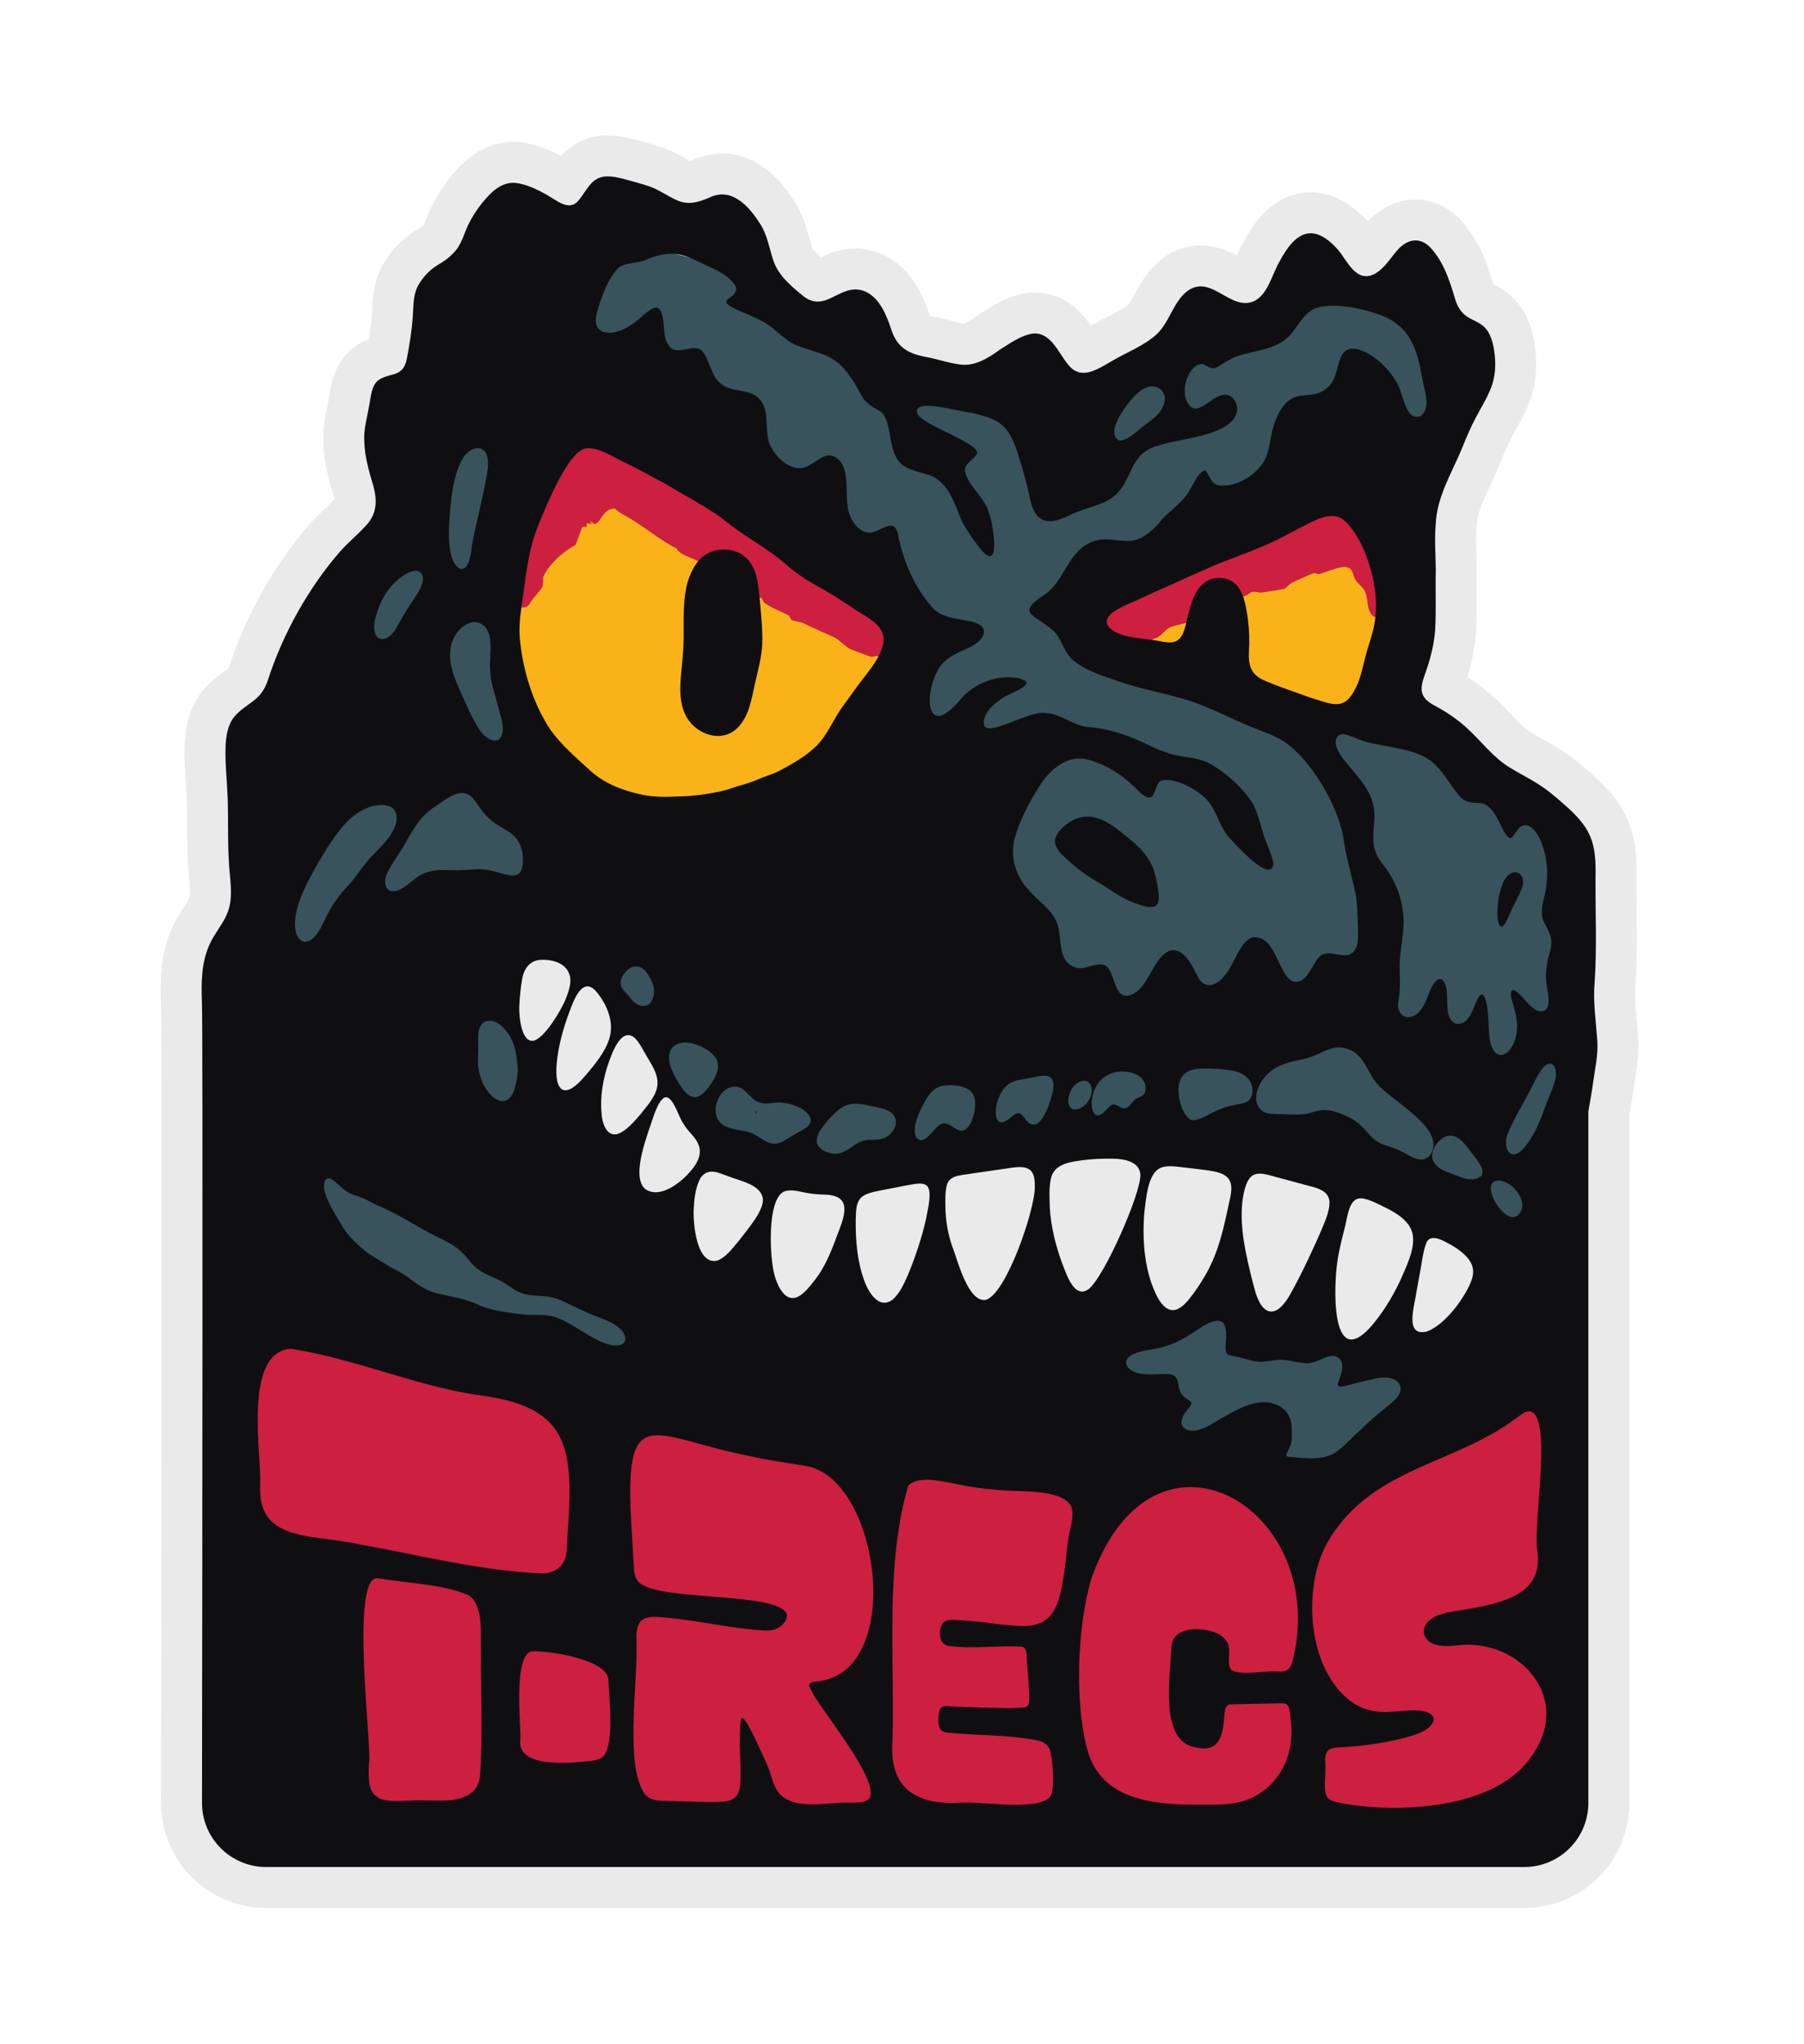 <svg xmlns="http://www.w3.org/2000/svg" id="Layer_1" data-name="Layer 1" viewBox="0 0 2862.45 3241.87"><defs><style>.cls-1{fill:#0f0f12}.cls-2{fill:none;stroke:#eaeaea;stroke-width:130px}.cls-3{fill:#cd1f40}.cls-4{fill:#f9b318}</style></defs><path d="M664.99 1393.59h1753.49v917.36H664.99z" class="cls-2"/><path d="M1274.89 774.81s733 48.21 756.31 33.81c23.31-14.39 122.29-64.89 138.84-57.12s71.09 143.47 85.63 182.58c14.54 39.11-27.78 325.05-128.07 403.37-100.29 78.33-822.4 127.44-997.44 102.88-175.03-24.55-410.48-286.12-422.89-320.44-12.41-34.32 160.72-503.52 160.72-503.52l406.89 158.43Z" class="cls-2"/><path d="m968.62 376.41 235.11 59.94 107.8 115.08s198.12 80.12 206.86 81.58c8.74 1.46 122.37 8.74 122.37 8.74s201.03-83.04 212.69-83.04 221.43-89.43 221.43-89.43 196.66 42.82 201.03 54.47c4.37 11.65 47.99 118 47.99 118s-87.32 164.61-88.77 171.9c-1.46 7.28 0 217.06 0 217.06s-58.83-246.19-59.28-249.11c-.45-2.91-108.25-10.2-108.25-10.2l-355.45 199.5 42.8 70 480.18 116.54 124.77 69.92s118.51 101.97 122.88 116.54c4.37 14.57 27.68 394 27.68 394s-36.39 174.13-51.7 188.7c-15.31 14.57-34.5 44.75-48.94 39.13-14.44-5.62-406.31-160.16-406.31-160.16l-495.3 34.6-326.31 11.67-140.67-152.3-95.32-173.45s-81-43.8-94.4-42.35c-13.4 1.46-56.2 22.05-60.29 42.35-4.09 20.3 60.58 193.99 60.29 202.56-.29 8.57 226.96 339.24 226.96 339.24s259.3 101.99 269.5 99.07c10.2-2.91 436.82-71.86 436.82-71.86s175.02-24.74 179.39-22.33c4.37 2.41 276.69 91.4 280.38 94.25 3.69 2.85 226.58 53.84 67.79 155.81C2153.56 2424.8 804.6 2219.4 804.6 2219.4s-442.86-242.48-423.92-295.32c18.94-52.85 16.02-509.25 16.02-509.25S594.04 905.4 592.97 893.75 712.58 656.3 719.25 651.93c6.67-4.37 48.92-21.85 62.03-16.02 13.11 5.83 18.94 384.69 18.94 384.69l125.23 302.52s400.66-78.29 406.49-82.66c5.83-4.37 113.33-247.06 113.33-247.06s-358.07-342.93-394.49-361.86c-36.42-18.94-152.96-52.44-154.42-84.49C894.9 515 968.62 376.4 968.62 376.4Z" class="cls-2"/><path d="m1410.64 1057.48-3.92-5.82-9.3-10.37c-.3.78-.63 1.6-1.01 2.47-4.75-6.77-9.87-1.03-14.55-2.26-3.04-.82-30.81-11.16-33.34-12.4-5.69-2.81-17.99-14.93-22.86-17.33-15.8-7.78-32.85-14.34-50.11-23.16-5.42-2.78-15.03-3.18-18.98-5.44-3.29-1.9-3.01-6.01-4.89-7.02-10-5.4-31.72-13.96-39.24-20.73-2.85-2.59-1.86-8.33-8.58-7.93-.17-1.69-.3-3.4-.44-5.1l-71.62-57.91c-.65 1.92-1.39 3.56-2.21 4.66-3.88 5.17-22 .87-22 .87-10.17-6.16-29.02-9.74-34.01-20.24-28.98-14.34-53.14-36.46-80.47-51.37-5.63-3.06-12.86-7-17.12-11.73-19.13-2.11-24 25.69-32.96 24.19l-7.85-5.52 4.3 5.74-8.62-1.45v5.76l-6.98.21-10.5 28.28c-19.97 10.95-43 31.21-51.5 51.41-.29.7.49 11.66-1.31 15.31-2.81 5.63-17.19 20.43-20.24 26.93 0 0-9.21 17.06-27.33-6.9-18.14-23.96-41.65-49.73-16.95-107.42 24.71-57.68 86.86-160.63 95.93-165.81 9.05-5.17 96.46 1.29 103.6 4.53 7.11 3.23 264.15 178.28 288.12 194.68 23.94 16.39 84.16 62.36 91.29 69.49s42.72 39.48 45.97 42.39c3.23 2.93-10.33 68.96-10.33 68.96Zm804.1-79.8c-4.53 13.39-35.24 0-35.24 0-11.83-8.63-7.99-27.67-13.81-40.09-3.08-6.62-10.73-11.41-14.97-18.07-5.04-7.93-2.74-21.61-19.99-20.24-9.57.76-28.62 8.71-36.99 10.9-2.34.61-5.86-1.81-10.46-.84-1.77.38-28.91 12.74-32.98 14.57-3.77 1.69-10.19 8.94-12.02 9.74-2.11.93-32.01 5.57-36.31 6.05-5.53.63-11.43-3.16-17.57-.17-2.62 2.07-4.32 3.4-4.58 3.61l-.04.04-69.34 28.74h-13.96c-.8 3.75-1.6 7.09-2.47 9.7l-3.31 3.23c-8.9 4.07-28.26 6.77-35.81 10.76-5.67 2.99-13.48 14.53-21.66 16.55 0 0-45.8 18.13-56.05 17.48-10.23-.65-19.53-7.11-26.66-22-7.11-14.89-16.19-40.8-12.31-67.99 3.9-27.2 9.72-18.77 54.39-47.26 44.68-28.49 92.58-40.15 164.46-80.93 71.85-40.8 184.52-44.68 232.01-36.27 47.49 8.43 17.25 56.98 20.48 80.3 3.25 23.3 9.72 108.79 5.19 122.2Z" class="cls-2"/><path d="m1780.05 969.05-5.75 2.87c2.34-1.28 3.1-1.75 5.75-2.87Z" class="cls-2"/><path d="M2528.19 1714.52c2.67-20.29 7.4-40.55 6.42-61.34v-.38c-1.99-31.71-7.23-63.25-4.33-95.06 3.64-54.9 1.03-110.41 1.37-165.41 1.25-57.42-6.64-79.06-50.57-117.35-7.72-6.96-15.64-13.63-23.82-19.89-19.97-15.72-41.16-25.24-62.25-38.23-26.37-16.26-44.44-41.33-67.24-62.08-15.35-14.26-33.27-26.07-51.62-35.95-26.33-13.88-22.79-28.69-13.84-53.27 7.52-21.4 13.21-43.82 14.89-66.52 1.78-31.69.21-63.14 1.02-94.81-.27-23.77-2.17-48.87-.21-71.98 1.61-44.53 25.68-82.06 42.4-122.78 6.48-16.27 13.37-32.51 21.67-47.87 9.26-17.55 20.55-35.05 26.15-53.52 5.15-16.66 5.19-34.59 2.64-51.78-1.58-11.63-5.13-23.83-11.56-33.02-7.76-10.65-18.68-13.51-28.55-19.41-10.28-5.36-17.74-16.14-21.31-27.89-8.91-29.86-18.57-60.9-40.31-83.95-17.56-17.63-37.76-12.03-52.65 5.64-11.77 13.52-20.36 28.98-36.29 37.12-28.17 13.89-42.16-20.67-57.12-38.69-37.96-42.59-66.64-30.72-92.33 17.79-12.28 20.44-18.91 54.04-41.74 64.05-36.67 15.03-65.89-41.38-102.59-18.01-24.26 15.99-29.94 50.61-51.03 70.09-19.05 17.78-46.48 28.16-69.98 41.85-24.07 13.91-49.99 31.98-70.27 6.65-15.19-17.82-26.35-49.46-53.11-49.73-18.49.75-38.63 15.1-54.67 25.16-20.02 14.52-41.79 28.08-66.25 23.83-16.8-2.49-33.29-8.15-50.03-11.34-28.21-5.04-47.12-14.36-56.5-42.83-7.56-23-18.38-50.7-41.22-61.18-39.59-16.89-62.56 36.58-99.47 6.54-19.72-16.11-40.64-33.64-47.76-58.83-5.87-18.74-9.1-38.41-20.05-55.19-17.77-28.22-45.17-58.37-79.79-41.91-42.47 18.75-50.63 4.26-86.68-13.7-12.46-5.6-25.72-8.81-38.75-12.56-16.04-4.28-34.8-10.1-48.57-5.22-16.34 5.17-23.6 23.88-33.79 35.67-15.18 19.5-35.37.15-50.97-8.31-15.5-8.79-32.91-17.07-50.15-18.92-13.3-1.14-25.69 5.19-35.6 13.86-15.89 14.63-29.16 33.26-38.83 52.62-7.57 16.28-10.91 32.4-23.35 44.59-7.37 8.13-16.01 13.97-25.55 19.51-12.08 7.29-22.03 17.94-29.4 30.23-9.38 15.14-8.57 34.19-9.69 51.51-1.52 22.83-5.31 44.85-9.46 66.88-6.14 31.14-27.97 20.36-46.25 34.62-9.94 9.33-10.35 23.04-13.43 39.38-3.31 19.4-9.28 38.6-7.71 58.53.79 21.54 6.47 42.28 12.5 62.89 8.29 26.23 9.29 49.48-11.18 70.23-12.3 13.49-26.68 25.19-38.91 38.75-51.08 58.59-91.64 131.32-115.67 205.59-11.36 34.89-37.11 36.01-55.28 60.25-8.02 12.28-10.59 26.15-11.51 41.12-1.33 27.36 2.12 55.44 3.09 82.85 1.38 33.6-.06 65.56 1.83 98.51.61 29.73 9.51 61.5-3.71 89.65-7.22 16.05-20.24 30.68-27.64 48.19-11.95 27.56-12.46 58.29-11.25 87.85 1.7 24.82.57 957.42.14 1271.28-.08 56.25 45.5 101.88 101.75 101.88h1996.29c56.19 0 101.75-45.55 101.75-101.75V1762.37s5.72-31.99 7.88-47.85ZM1778.14 657.16l.22-.38c6.66-10.75 14.6-21.26 23.06-29.89 6.24-6.32 13.37-11.64 20.9-13.42 10.36-2.85 21.52 2.15 24.82 12.41 3.73 10.24-2.56 24.2-11.57 32.81-9.3 9.02-20.56 15.65-30.1 24.41-10.7 9.19-23 17.55-30.36 14.96-14.37-7.6-3.48-30.38 3.03-40.9Zm-830.76-162.3.08-.34c6.68-23.15 17.46-53.85 34.18-69.93 11.33-8.39 25.78-6.48 38.76-10.91 32-13.05 51.32-16.6 83.63-.83 20.97 10.84 50.88 19.99 63.46 41.38 6.63 23.82-47.58 17.44 16.72 43.32 9.89 4.31 19.91 8.51 29.18 14.05 18.3 11.07 30.35 27.09 49.43 35.67 37.62 14.8 60.45 12.37 86.36 50.22 8.53 11.05 14.4 25.1 22.11 36.36 23.17 25.25 32.27 7.07 40.58 54.62 2.29 14.15 5.03 31.21 13.56 42 10.2 13.83 28.08 16.28 43.53 21.32 35.64 8.83 44.79 45.56 57.53 75.38 8.91 16.21 21 33.89 33.43 47.99 29.18 30.61 14.5-50.78 9.21-61.95-5.54-23.92-37.26-46.21-38.04-68.65 1.39-10.09 12.84-15.77 18.18-23.21 13.21-16.91-88.51-46.66-94.33-66.91-5.07-24.31 71.46-.13 84.84-.11 21.66 4.84 45.66 10.26 59.01 29.27 8.92 12.48 14.58 29.69 19.33 45.99 6.39 19.78 12.04 40.3 16.06 60.48 8.35 42.13 31.66 43.36 65.54 25.71 22.65-10.56 51.59-14.28 70.56-30.9 28.56-27.15 21.2-66.03 68.37-78.55 33.55-10.92 103.51-14.17 121.25-45.67 7.32-12.21.98-31.77-12.98-34.32-23.56-5.15-51.17 47.54-65.96 4.55-5-18.07 5.79-54.15 27.68-53.58 8.27 3.6 14.8 10.48 24 4.07 7.52-4.18 20.6-13.35 31.41-16.86 29.85-9.6 66.67-10.28 86.82-37.72 9.86-12.49 17.56-27.09 31.48-35.43 27.68-15.06 87.14-1.11 115.21 11.07 45.23 20.49 52.58 60.55 60.54 104.93 3.81 16.44 11.62 40.61-4 52.58-25.44 9.23-27.77-40.97-39.15-55.56-13.17-22.19-38.6-45.81-62.88-51.02-35.91-6-22.25 44.86-47.31 62.43-10.55 10.15-26.38 10.42-39.62 11.64-27.12 2.28-39.38 30.54-45.85 53.5-4.75 19.01-5.3 40.93-18.22 57.25-15.35 19.57-42.42 35.03-67.74 31.31-12.19-1.82-14.77-18.68-21.31-23.44-10.58 2.36-17.47 20.43-23.38 29.59-10.94 21.18-29.61 31.24-45.13 48.28-52.38 65.3-75.14 10.46-123.41 42.03-26.82 19.32-33.84 55.37-59.97 75.23-51 32.56-18.54 32.44 11.28 59.08 13.75 13.39 15.1 30.5 29.27 44.78 21.82 19.68 51.12 27.41 78.25 36.7 43.17 15.07 89.32 20.18 131.59 38.1 20.82 8.32 41.29 18.34 61.69 27.4 21.97 9.89 45.38 16.13 65.79 29.13 42.76 29.28 84.16 100.1 93.33 150.68 4.07 30.83 12.73 59.51 19.41 89.5 2.93 15.35 2.96 31.68 3.69 47.36-.03 16.87 4.66 43.91-14.99 50.54-14.58 2.83-32.37-8.62-44.84 1.8-13.64 12.52-22.28 50.21-46.21 38.54-22.31-15.85-24.66-72.09-61.37-68.31-20.83 7.6-29.1 45.35-44.9 61.7-11.69 14.79-30.56 21.94-41.16 1.1-9.13-16.21-20.7-45.97-43.5-42.05-28.68 9.8-32.72 58.26-62.91 70.47-28.27 9.9-24.01-36.22-40.51-46.46-14.77-6.93-32.56 8.59-48.17 2.92-32.24-12.19-17.47-53.1-31.86-77.27-9.88-17.91-28.72-30.03-41.82-45.6-20.53-21.74-29.2-51.33-22.71-80.16 7.83-29.22 22.65-56.39 38.38-82.22 16.83-27.75 45.88-54.14 80.25-43.73 25.57 6.97 49.34 21.75 68.55 39.76 9.54 8.39 15.07 16.68 24.95 19.82 12.91 1.75 10.22-22.66 20.95-26.59 19.58-6.16 52.46 11.96 67.08 24.94 19.54 16.47 23.21 43.54 38.66 62.88 10.67 11.35 68.56 77.01 72.17 44.15-.96-13.35-12.94-35.51-16.87-50.79-4.92-15.07-8.18-31.55-15.89-45.38-16.35-25.15-39.91-46.31-65.66-61.68-14.79-8.79-32.42-10.54-49.16-13.24-15.38-2.7-29.57-7.84-43.65-14.27-32.07-15.91-66.82-29.5-102.83-31.76-24.04-2.17-43.36-21.83-67.83-22.27-25.42-4.14-87.98 36.7-96.77 20.37-4.78-18.21 14.58-34.36 28.21-43.8 13.31-9.01 63.35-24.05 23.65-32.25-32.35-4.74-66.24 7.71-87.97 32.15-11.89 14.47-42.52 47.68-49.82 12.7-2.78-18.26 3.81-45.02 15.12-61.99 10.68-15.98 29.74-23.03 46.54-30.92 20.34-8.82 37.73-30.87 8.1-40.13-22.54-6.24-51.24-4.93-67.67-24.97-27.99-32.23-45.75-74.9-53.39-115.93-7.48-27.74-29.1.37-46.44-1.33-18.81-1.53-31.73-24.8-33.16-42.6-3.68-22.44 2.09-46.4-9.22-66.77-6.65-11.19-19-16.96-31.27-9.96-9.87 5-20.67 15.17-31.69 16.76-21.19 3.32-42.37-18.04-50.7-35.73-8.95-19.79-2.13-43.87-10.7-63.95-18.21-38.2-64.03-6.17-82.15-55.55-5.39-10.64-8.67-25.67-17.72-32.35-15.52-9.11-40.1 12.23-51.36-8.26-11.05-12.89-2.09-57.45-19.5-58.36-12.09 1.15-25.85 19.79-38.94 26.98-24.45 18.03-65.93 21.78-54.35-20.01ZM1978.07 968.8c-3.15-17.1-6.81-31.64-17.13-42.04-9.97-10.02-25.74-12.82-38.98-8.4-18.39 5.7-27.47 24.6-32.72 42.18-4.09 12.51-6.6 27.95-10.35 39.32-3.79 11.15-9.85 18.03-20.12 18.88-9.69.56-19.98-2.66-29.73-3.85-12.93-1.84-25.08-2.69-37.53-5.43-19.52-3.08-52.48-18.88-24.9-38.9 10.64-7.68 23.41-12.46 35.34-17.87 40.44-18.72 80.69-36.17 121.29-54.58 39.19-16.33 80.41-29.06 117.68-49.56 12.22-6.32 24.61-13 37.11-19.25 18.29-9.25 40.84-18.31 57.1-1.89 19.75 19.74 31.85 47.83 39.22 73.8 9.74 33.98 12.79 71.23 2.48 105.17l-.09.33c-3.4 12.04-7.71 24.16-10.77 36.71-3.97 15.63-6.94 31.4-14.08 45.91-6.07 12.39-13.32 24.9-27.18 27.01-8.4 1.12-17.68-1.19-25.87-3.86-8.07-2.62-16.12-4.93-24.14-7.74-24.3-8.93-49.39-16.93-72.36-27.38-23.59-12.4-21.26-32.6-20.09-55.92.32-17.04-.98-35.32-4.18-52.64Zm-241.09 758.77c8.74-20.98 29.25-30.43 49.85-27.93 16.86 1.13 34.57 12.24 30.35 31.13-2.18 8.48-10.29 8.67-15.69 12.59l-.13.09c-5.38 4.11-9.05 12.7-16.43 14.19-6.19 1.03-12.07-6.31-17.92-6.25-2.92-.05-5.04 1.83-7.09 3.93-2.89 3.05-6.03 6.62-9.45 9.36-12.7 10.81-18.42-2.33-18.27-15.17-.06-7.2 1.71-15.18 4.78-21.94Zm-27.4 31.55-.34.08c-18.89 2.96-16.05-22.36-7.36-33.96 6.76-10.89 24.86-18.01 29.67-1.78 4.16 14.32-8.16 32.43-21.97 35.66Zm106.02 164.86.04-.39c2.63-20.69 5.03-59.33 23.29-70.18 10.52-6.19 24.46-3.78 40.28-1.98 8.67 1.07 17.51 2.1 26.24 3.15 32.28 4.02 55.29 6.88 46.45 45.02-9.89 46.09-17.77 88.74-43.69 129.92-6.31 10.28-13.37 20.74-20.96 30.02-18.37 23.37-35.04 25.59-50.55-2.11-20.88-40.35-24.39-88.92-21.1-133.45Zm120.03-164.9-.28.12c-11.5 3.83-35.08 20.87-45.92 16.48-16.18-8.13-25.94-51.14-14.63-66.91 7.24-12.19 21.47-14.09 34.78-14.21 14.35-.38 28.64.77 42.87 2.8 13.11 1.4 27.45 8.34 32.31 19.95 4.06 8.66 3.76 21.34-3.5 28.04-5.25 4.71-13.14 4.8-20.02 6.39-8.56 1.85-17.13 3.87-25.61 7.34Zm37.77 133.28.09-.39c9.54-43.83 29.08-30.55 63.93-22.01l24.69 6.6c18.92 6 43.56 7.47 47.07 26.48 1.92 12.39-4.66 28.98-9.83 41.38-13.5 32.19-34.48 76.69-50.69 105.63-22.56 42.13-46.57 39.71-58.48-7.63-2.6-9.21-4.85-18.52-7.04-27.63-9.43-40.14-17.75-81.28-9.74-122.43Zm109.89-128.74c-16.16 5.52-32.76 3.6-49.73 3.23-9.63-.17-21.68.7-29.37-4.24-21.11-14.53-8.36-45.04 7.17-59.3 14.77-14.96 35.27-19.45 55.23-23.24 9.83-2.26 19.13-5.94 28.32-10.12 11.5-5.69 24.57-10.9 37.26-8 30.62 5.38 35.19 34.65 51.83 55.5l.21.25c6 7.31 14 13.76 21.6 19.63 17.65 14.04 36.73 27.99 52.02 44.45 9.93 10.63 18.62 23.84 16.31 38.65-1.13 8-7.42 16.79-15.63 18.13-14.33 1.97-27.41-10.28-40.62-15.36-16.94-7.21-32.04-8.1-44.63-23.39-10.99-13-22.4-24.36-38.63-30.67-17.7-7.87-32.31-11.91-51.34-5.52Zm-677.36 39.75c-8.8 4.9-19.15 3.81-28.8 4.39-24.48 1.53-33.13 28.36-62.01 20.33l-.31-.09c-22.6-7.55-23.68-21.39-10.12-39.98 5.74-8.1 12.99-16.13 20.22-23.01 5.39-5.04 11.26-9.66 18.17-12.28 11.7-4.68 25.86-1.29 38.63 1.15 14.22 3.33 34.86 4.71 39.34 21.11 2.48 11.2-5.1 22.98-15.12 28.38Zm-576.2-857.16c2.62-17.93 4.63-36.31 7.94-54.13l.07-.36c3.58-20.24 8.61-39.03 16.11-58.09 11.29-26.89 48.61-123.38 78.48-122.82 20.06-.18 39.25 13.21 56.99 21.65 22.43 10.57 44 23.05 66.06 34.57 27.41 16.6 55.83 31.52 82.52 49.41 8.98 6.44 17.55 13.42 26.43 20.01 27.16 20.14 57.43 36.17 82.8 58.76 18.44 16.41 39.58 28.95 61.24 40.63 16.51 9.77 32.66 20.12 48.3 30.72 19.23 12.95 49.73 25.43 44.84 53.52-4.4 22.24-20.27 40.55-33.53 58.05-10.09 13.1-19.55 26.77-29.36 40.09-15.48 20.58-24.62 45.54-42.57 64.18-17.67 17.37-39.34 29.23-61.06 40.85-10.93 5.31-22.52 8.22-33.61 13.27-9.46 4.15-19.37 7-29.31 9.82-9.19 2.68-18.24 6.26-27.51 8.38-21.68 4.36-43.62 8.03-65.86 8.2-20.05 1.04-40 1.42-60.49-2.76-29.84-6.57-57.65-16.77-80.65-37.21-22.08-20.21-46.58-41.06-64.27-65.74-28.22-42.45-45.59-99.15-48.92-151.35-.75-21.77 2.7-39.7 5.36-59.65Zm325.64 779.49c19.38-8.29 27.4 5.76 39.64 17.05 7.14 5.83 15.48 7.86 24.92 6.98 4.26-.32 9.33-1.11 14-1.3 12.13-.41 23.68 2.99 34.62 7.89 6.77 3.32 13.22 8.28 16.55 15.11 7.17 14.96-15.83 21.69-25.63 28.31-21.22 13.08-29.5 21.01-52.4 5.36l-.3-.19c-5.02-3.25-10.19-6.47-15.84-8.56-15.31-5.49-33.68-3.86-46.74-14.85-16.93-14.28-7.06-47.52 11.18-55.8Zm-31.16-1.29c-5.39 6.77-10.27 12.03-16.44 14.56l-.25.1c-8.91 3.07-16.09-2.55-22.22-9.56-10.55-13.91-25.31-37.69-23.69-55.84 1.33-12.76 11.98-20.54 25.29-20.32 16.77-.22 39.44 10.69 49.2 24.76 8.96 15.64-2.34 33.47-11.89 46.3Zm-87.1-145.92c-1.58 8.14-6.47 17.07-15.86 16.76-9.07.39-16.76-6.12-21.7-13.43l-.17-.23c-3.6-5.32-9.18-8.9-12.21-14.29-5.96-10.62.05-21.89 8.59-29.19 10.87-9.61 24.47-5.86 31.53 6.33 6.83 9.61 12.42 22.24 9.82 34.05Zm-181.86-56.09.31-.04c17.49-1.65 41.77 3.42 47.8 22.67 4.73 12.72-1.66 29.57-7.32 42.9-7.48 16.54-30.46 55.84-48.3 62.26-21.79 5.23-25.13-43.41-23.43-60.89.76-11.94 2.03-24.26 4.17-36.24 2.2-15.43 11.14-28.62 26.77-30.66Zm29.06 155.31c3.19-24.47 10.06-48.47 18.6-71.61 7.51-20.26 22-61.29 45.06-31.31 15.7 19.56 26.56 46.63 19.04 71.5l-.1.35c-6.12 20.93-23.29 41.87-38.07 59.07-36.89 44.07-51.15 20.37-44.53-28Zm-106.52-632.65c-1.58 21.66 2.17 40.95 8.74 61.01l.11.39c2.58 9.24 4.97 18.54 7.54 27.79 2.56 9.64 5 20.08 2.66 29.38-6.18 22.49-29.32 5.2-36.73-7.36-11.11-17.44-19.25-36.83-27.8-55.61-10.93-24.72-23-50.76-16.3-78.15 3.93-15.71 16.12-31.6 32.46-35.39 10.65-2.25 21.21 3.73 25.48 13.8 6.29 13.52 4.3 29.32 3.84 44.14Zm-63.87-234.1.04-.4c2.91-27.6 6.17-59.35 20.53-83.85 7.67-12.91 25.37-23.31 35.41-9.61 6.48 9.84 4.51 24.39 2.61 35.95-6.31 35.25-15 69.12-22.29 103.84-3.11 13.91-2.16 32.07-11.52 42.77-6.48 5.77-13.54 1.09-18.84-8.19-10.73-21.82-7.24-57.03-5.94-80.51Zm-23.64 468.19.31-.21c17.78-11.64 42.6-33.91 60.56-12.12 7.04 8.35 12.02 18.58 19.97 26.23 4.84 5.02 10.09 9.71 15.92 13.59 10.79 7.25 24.62 13.53 31.65 22.34 7.71 9.45 11.14 21.62 11.09 33.77-.09 14.26-2.74 28.32-20.42 25.34-13.98-2.02-27.85-8.42-42.19-9.23-12.96-1.13-26.42 1.11-39.08 1.23-7.42.17-14.88-.23-22.27-.37-13.27-.33-26.85 1.4-38.55 7.97-12.09 6.75-21.52 18.42-33.58 23.43-22.14 9.18-27.01-11.16-18.61-27.9 7.66-15.71 19.16-29.84 27.58-45.23 12.88-23.15 25.36-44.85 47.62-58.84Zm68.61 381.61c0-8.26-.87-16.82.55-25.01 3.59-21.36 23.56-20.54 36.5-8.65 10.99 10.06 18.89 24.45 21.85 38.8 1.71 10.23 3.63 20.42 3.75 30.92-.11 8.44-1.79 16.85-3.77 25.2l-.09.35c-8.8 36.39-34.89 26.62-49.67-.99-5.06-9.3-7.82-19.49-9.12-29.97-1.21-10.12.2-20.5 0-30.65ZM596.48 977.1l.11-.4c6.33-23.39 18.05-43.9 36.8-59.14 6.88-5.42 15.29-10.61 23.57-12.06 10.35-1.96 15.96 6.95 13.81 16.37-2.65 13.6-12.41 24.74-19.85 36.85-8.88 12.86-15.92 26.86-24 40.17-6.13 8.75-12.41 14.35-20.74 14.66-15.58-1.19-13.49-24.84-9.7-36.45Zm-112.47 516.43h-.23c-6.62.16-12.85-8.1-14.53-16.3-6.79-34.85 18.44-78.44 35.29-108.42 10.3-17.58 19.95-33.5 31.92-48.75 12.2-16.67 27.12-31.28 46.75-39 11.99-4.8 29.55-7.31 40.01.58 10.44 8.98 6 27.07-1.15 38.6-10.62 18.35-28.44 31.92-40.92 47.41-9.44 11.78-17.41 24.34-27.7 35.58-15.53 16.15-28.6 34.58-37.75 54.74-6.24 13.05-16.4 35.1-31.69 35.56Zm500.91 639.04-.23.08c-27.74 8.23-71.48-32.97-99.43-42.33-16.2-7.08-34.71-4.38-50.6-5.42-24.36-2.81-48.24-5.07-71.22-13.68-22.52-11.55-47.87-14.82-72.27-20.81-14.24-3.92-26.17-11.83-38.25-20.63-9-7.23-18.9-13.13-29.24-18.24-11.86-6.27-22.53-13.66-33.97-20.39-8.72-5.37-16.52-12.29-23.94-19.38-9.69-8.69-18.59-19.65-25.09-31.34-8.48-14.49-17.97-28.78-23.58-44.73-3.09-9.35-4.42-17.12-1.27-23.43 1.95-3.61 5.6-4.75 9.64-2.56 9.62 5.71 16.56 15.05 26.44 20.78 6.87 4.18 14.94 6.07 22.43 8.95 9.16 3.55 18 9.36 26.96 13.11 7.15 2.94 14.19 6.06 20.88 9.87 23.88 11.99 46.76 26.77 70.92 38.75 13.61 6.51 27.34 13.04 38.48 23.42 7.47 6.78 13.91 16.58 21.26 23.5 11.77 11.93 28.17 15.76 42.53 23.57 10.38 5.61 19.39 14.09 30.48 18.41 11.88 4.92 26.27 4.24 39.63 5.62 8.6.83 16.78 3.12 24.98 6.55 19.59 8.98 38.64 19.3 58.83 26.4 12.14 4.88 25.35 9.65 34.86 18.86 7.48 6.55 13.38 20.73.77 25.07Zm.2-336.49-.3.16c-19.97 10.64-28.88-12.07-30.13-28.53-3.45-33.58 4.23-68.06 17.39-98.97 5.33-12.37 17.18-35.07 32.83-24.47 7.91 5.36 15.05 20.09 21.25 30.77 7.68 13.22 17.44 26.98 17.13 42.79-.08 16.75-13.2 32.06-25.07 46.87-9.65 11.41-20.09 24.1-33.1 31.38Zm37.93 88.88-.21-.2c-22.22-21.63 6.35-89.79 14.95-116.96 15.81-42.65 26.27-30.86 39.52.67 4.47 10.54 10.46 19.71 17.89 27.92 15.06 15.9 21.12 30.32 8.21 50.63-13.61 21.69-54.74 57.8-80.36 37.94Zm149.48 82.48c-10.65 12.11-19.78 26.17-34.56 31.7-32.9 7.41-38.52-59.47-37.24-82.11.74-14.99 2.43-30.71 8.55-44.55 6.97-15.74 20.18-16.81 33.9-11.63 4.8 1.6 9.86 3.62 15.02 5.48 18.01 6.79 48.11 12.7 52.07 33.35l.04.29c3.25 18.74-25.32 50.94-37.78 67.47Zm155.95-8.81-.15.38c-9.57 25.87-19.67 51.84-37.29 73.23-5.37 6.95-10.86 13.65-17.48 19.26-28.27 23.84-43.93-19.28-47.16-41.57-4.62-26.65-7.99-100.47 14.24-118.27 7.81-6.15 21.82-3.79 33.65-1.05 10.51 2.51 22.23 3.42 33.28 3.82 46.06.79 32.86 33.2 20.91 64.2Zm140.92-25.88-.08.37c-6.22 28.46-17.74 62.78-29.35 90.24-6.33 13.81-12.33 27.56-23.5 37.46-21.11 16.26-37.89-9.89-45.17-30-11.06-30.24-13.86-63.72-13.52-96.51.6-13.18-.4-29.14 11.41-37.42 5.57-3.95 14.11-6.27 24.96-8.44 12.76-2.51 28.46-5.53 41.9-8.15 14.73-2.43 27.76-6.48 35.38.71 7.94 9.9.6 36.97-2.03 51.74Zm21.82-148.9c-7.18 4.53-14.24 15.32-21.62 20.97-9.31 7.14-17.68 1.37-18.03-9.76l-.02-.32c-.78-9.29 3.52-22.98 8.15-32.72 9.2-18.46 17.12-35.93 35.44-40.02 13.7-2.29 30.37-1.1 42.07 5.96 7.82 5.02 10.22 14.11 10.14 23.18-.09 15.54-9.44 52.33-30.65 38.9-7.58-4.57-16.71-12.71-25.48-6.19Zm72.74 277.55-.25.04c-27.77 3.81-44.18-62.74-52.39-83.93-7.45-20.5-11.1-42.9-11.27-65.17-.05-10.84-.43-23.76 2.52-33.61 5.08-15.89 22.88-14.61 40.42-17.88 19.45-2.79 39.98-5.76 58.75-8.45 29.03-4.81 40.89.16 40.22 29.48.93 34.3-45.02 170.74-78 179.52Zm99.2-306.14c-4.12 10.39-14.84 34.02-28.58 26.8-5.94-3.33-10.46-11.99-14.46-15.27-6.56-5.94-16.94 7.26-23.25 10.17-11.17 7.43-16.56.04-16.87-12.17-.34-16.03 7.76-37.13 21.37-46.32 9.27-5.95 20.51-6.51 31.09-8.77 10.34-1.47 21.31-5.48 31.51-2.87 14.55 6.53 4.39 33.62-.65 48.02l-.16.41Zm64.62 288.78-.23.18c-23.41 16.82-35.66-24.78-42.2-40.78-10.56-28.78-17.85-58.07-19.66-88.89-.33-15.63-1.63-32.59 2.32-47.62 3.92-14.85 18.13-21.44 32.44-24.25 21.41-4.2 44.81-5.64 66.01-5.17 17.22.2 41.95 4.46 43.01 25.65.49 30.38-56.6 160.05-81.69 180.88Zm494.06 162.41-.06.25c-2.71 9.54-12.11 16.84-20.04 23.13-15.57 12.16-30.52 25.75-44.68 39.31-12.08 10.82-23.07 22.73-35.76 32.63-20.81 15.42-50.59 10.6-75.4 8.59-2.06-.41-4.11-.58-4.82-2.38-.7-1.29 3.33-8.77 5.68-13.65 4.34-10.03 3.1-20.67 2.71-32.07-.57-14.43-8.49-27.76-22.07-33.86-28.61-13.26-59.73 4.16-84.71 18.1-16.45 9.11-44.71 31.1-62.91 18.77-9.57-7.34-3.64-19.82 2.69-27.46 2.52-4.03 7.56-7.95 8.1-12.4-.02-1.17-.74-2.1-1.6-2.9-3.2-2.9-11.35-6.67-15.01-13-5.59-8.39-2.2-22.57-11.42-28.34-5.54-3.05-16.24-2.24-27.71-1.74-12.4.26-26.26.66-37.05-4.73-14.67-7.64-14.21-20.42-.07-27.02 13.31-6.43 30.08-6.93 44.47-10.76 16.58-3.97 32.48-11.62 47.05-21.04 12.98-7.88 26.75-20.11 42.06-21.37 12.38-.65 14.6 13.2 14.19 23.45.65 9.43-4.04 26.58 3.69 30.47 6.55 2.6 14.15 3.05 21.07 4.97 8.5 1.99 19.01 6.16 30.22 6.1 11.2.07 22.35-3.43 33.58-2.98 16.44.29 34.16 8.45 49.13 4.12 9.23-2.4 17.73-8.44 27.18-9.96 10.31-2.17 19 4.36 19.37 14.49.67 7.34-2.54 16.65-4.86 22.68-1.72 4.48-4.94 11.77 2.77 11.16 11.03-1.38 23.76-6.08 36.07-8.45 11.05-2.6 23.85-6.55 33.7-6.16 12.85-.14 28.33 7.53 24.44 22.05Zm-.7-174.34-.18.37c-12.59 26.26-28.38 52.1-48.08 73.95-62.49 66.25-56.27-71.76-50.86-105.35 2.28-17.32 6.69-34.17 10.94-51.09 4.55-14.33 5.89-46.82 23.15-49.38 10.03-1.9 27.75 7.2 40.99 13.82 18.85 9.17 41.62 22.81 44.69 44.76 3.21 23.37-11.11 50.86-20.65 72.92Zm95.18 32.26c-12.67 18.25-31.65 39.15-51.97 47.1-36.03 8.85-20.2-38.86-16.99-61.82 1.56-8.67 3.14-17.46 4.71-26.18 3.57-16.72 5.45-38.88 11.45-53.22 7.27-15.35 28.98-1.45 39.57 4.33 15.01 8.76 33.47 22.53 34.34 40.54v.34c.76 14.82-11.47 34.52-21.11 48.91Zm34.57-200.31-.12.17c-5.78 6.2-15 7.03-25.41 4.96-10.36-2.91-20.11-7.67-30.31-10.99-11.72-4.73-21.3-12.25-22.55-22.91-.69-7.6 3.57-18.7 10.55-25.59 20.22-19.19 35.97-3.57 49.52 15.17 6.83 9.95 24.99 28.23 18.32 39.19Zm11.17-237.51c-.52-11.44-.88-23.99-3.38-35.01-1.32-5.27-2.29-10.37-5.25-13.76-4.11-3.09-7.42 4.27-9.23 7.27-7.1 13.7-12.8 41.19-33.37 38.49-22.51-8.26-9.64-46.03-18.22-63.78-6.17-15.25-17.13-2.54-21.32 6.44-5.62 11.47-8.87 25.92-17.66 36.02-9.19 12.29-27.06 16.4-33.99-.22-3.11-7.44-.31-15.47.65-23.14 2.3-18.39-.02-35.38.78-53.65.88-19.88 5.5-39.42 6-59.34.77-30.37-8.48-60.9-25.96-85.75-6.2-8.83-13.49-17.08-17.66-27.03-9.81-23.39.58-48.68-3.66-72.93-3.93-22.45-16.59-37.94-30.47-55.11-10.04-12.43-23.09-25.2-28.45-39.95-4.69-14 2.14-23.66 15.55-19.84 11.89 3.21 22.41 9.47 35.33 12.37 10.38 2.49 21.73 3.94 32.29 6.37 19.38 4.1 37.64 6.67 54.68 15.59 20.69 9.58 33.53 30.8 46.32 48.91 14.76 20.23 18.48 24.65 43.19 25 13.19 1.12 21.34 12.87 27.21 23.82 4.29 6.46 14.36 33.11 21.87 31.74 4.7-2.24 7.48-10.41 13.62-16.42 15.15-14.17 31.33 11.61 35.59 25.74 10.37 27.09 10.67 56.4 3.62 84.22-2.85 12.58-6.27 26.62-.77 38.42 9.5 19.26 16.26 27.57 9.4 50.69-5.26 17.69-7.81 35.99-4.08 54.24 1.24 7.66 2.96 16.3 2.5 23.61-.72 16.12-13.81 17.8-24.48 9.13-8.57-6.34-15.85-16.99-23.51-23.75-9.92-9.39-14.15-4.55-10.78 9.29 6.93 23.62 13.84 45.26 3.6 69.55-4.02 10.58-16 25.06-27.92 16.79-11.45-10.21-10.73-29.07-12.02-43.66l-.02-.36Zm53.28 286.44c-1.32 14.76-14.16 22.98-26.94 12.2l-.31-.24c-9.06-7.17-18.59-21.04-21.36-32.72-5.55-20.15 9.01-24.34 24.57-16.12 6.46 3.36 12.41 8.74 16.75 15.05 5 7.04 7.87 14.9 7.29 21.83Zm51.93-199.41-.09.38c-4.34 16.2-12.11 31.29-17.6 47-7.02 20.29-17.33 43.3-31.72 59.88-21.7 24.05-34.8-.91-25.11-24.01 9.67-23.94 24.44-46.35 35.86-69.37 4.85-9.21 9.42-19.1 14.98-27.78 15.24-24.8 30.37-10.55 23.68 13.9Z" class="cls-2"/><path d="M1784.42 1324.12c21.08 16.31 42.15 35.62 48.32 62.61 2.48 12.06 11.25 42.13 1.75 49.43-7.32 5.02-19.45.65-27.96-1.87-20.91-6.39-38.42-19.01-56.83-30.69-17.22-10.02-34.38-20.76-48.92-34.02-10.42-9.56-25.23-19.93-26.99-34.68-.21-13.45 15.66-26.97 28.12-33.92 30.71-16.21 58.79 3.47 82.2 22.89l.3.24Zm-675.7-435.39c19.03-22.1 57.31-23.36 77.28-2.13 14.38 15.27 16.83 37.91 18.97 58.01 2.13 24.81 5.48 52.16 4.48 77.76-1.17 21.9-7.36 42.64-12.02 63.89-4.68 21.07-8.1 44.01-21.68 61.62-25.52 35.29-76.22 17.81-90.27-18.85-11.08-28.36-3.99-60.41-2.05-90.02 5.15-50-8.47-107.96 25.04-150.02l.24-.27Zm1274.47 580.6c-3.34.83-6.01-4.27-6.93-13.35-1.49-17 1.8-38.23 7.84-54.43 3.76-8.86 9.99-17.45 19.16-18.35 8.26-.67 13.84 7.49 13.47 15.16.01 11.17-9.63 26.45-15.36 38.31-3.49 6.79-6.41 14.31-9.68 21.03-2.28 4.36-4.58 9.98-8.36 11.58l-.13.04ZM1199.27 1765.4c-.27.26-.64-.03-.86-.66-.31-.84-.24-1.97.33-2.67.4-.15.48.08.7.36.3.81.4 2.03 0 2.76l-.15.2Zm85.73 904.32c-2.58 2.77.38 7.92 2.24 11.21 14.86 30.56 110.17 143.5 92.04 170.91-4.81 5.96-14.27 6.57-22.07 6.77-8.23.17-16.35-.12-24.45.28-30.57 1.74-68.89 7.74-90.84-9.65-10.98-8.21-15.23-22.27-19-34.91-2.36-7.89-5.29-14.76-9.51-24.16-6.16-13.84-12.78-28.21-19.65-41.66-4.37-7.83-9.39-19.33-14.91-23.84-3.98-1.83-3.84 6.41-4.24 9.22-.63 10.39-.79 24.53-.75 36.51 3.51 94.73 5.11 88.23-81.69 86.52-12.96-.43-24-.7-36.15-1.03-13.39-.11-27.77-1.4-35.07-14.14-30.28-50.32-7.3-182.4-11.17-246.17.05-13.25 3.15-27.54 18.03-30.32 3.94-.95 8.18-1.23 12.33-1.22 50.23 2.54 102.92 15.32 153.73 20.15 11.85.79 24.17 3.4 35.73-.29 10.64-3.73 19.41-12.77 19.14-22.81-8.69-39.18-218.8-19.3-237.92-55.68-5.41-7.97-4.72-18.52-5.59-27.92-1.03-17.08-1.94-32.85-2.68-47.35-13.88-214.06 27.36-152.57 186.94-121 30.32 6.95 59.93 10.42 90.67 15.94 115.8 21.76 155.54 323.1 19.42 340.98-4.42.56-12 .84-14.45 3.54l-.12.13Zm1136.17-430.75c29.91-10.78 24.12 74.42 23.45 93.27-2.28 46.93-8.2 93.74-5.96 123.87 8.41 48.8-17.01 72.3-65.88 86.13-20.96 6.04-44.94 9.7-65.73 13.09-14.56 2.23-32.98 6.29-42.38 17.72-9.13 10.82-7.06 26.2 8.21 33.26 11.6 5.31 25.08 4.09 37.54 3.12 101.76-13.53 191.05 87.5 114.11 183.07-60.98 78.75-217.77 84.33-305.13 65.07-5.36-1.36-10.98-3.44-13.78-8.21-5.78-10.96-2.42-28.29-2.75-41.25 1.14-11.34-2.97-25.39 5.17-32.81 4.07-3.26 9.2-3.69 14.36-4.12 32.89-1.36 68.17-5.98 100.48-13.76 15.88-4.09 51-12.26 52.1-31.9-4.24-20.07-50.78-11.22-66.92-11.14-22.88 1.98-46.49-2.34-64.85-16.65-66.42-49.36-76.23-170.29-41.6-242.93 12.46-25.26 32.32-49.76 52.72-67.8 51-45.43 116.23-65.88 177.08-94.6 25.51-12.02 50.52-25.57 73.84-43.02 4.9-3.67 10.42-7.96 15.7-10.27l.25-.1ZM460.56 2138.84c99.71 14.97 194.49 57.43 294.67 73.03 148.22 18.22 155.89 80.32 144.97 225.42-.92 17.91 1 32.21-9.68 45.02-6.83 8.04-16.68 12.18-27.73 12.96-98.28-3.73-194.08-28.57-290.33-45.84-26.27-5.7-52.71-8.28-79.65-12.25-21.94-3.55-46.14-9.42-61.81-24.58-7.81-7.3-13.72-18.15-16.19-29.95-2.33-10.52-2.07-19.92-2.03-30.15 2.34-46.8-27.28-205.9 47.43-213.65h.34ZM1953.71 2648c-12.38-15.65 13.13-45.63-29.19-60.41-22.94-7.17-56.6-6.57-64.15 15.77-1.16 3.84-1.57 8.13-1.92 12.28-2.05 46.44-17.93 143.16 36.07 154.86 36.82 9.71 45.33-12.24 47.97-46.66 1.08-10.04.27-21.3 11.84-21.02 19.34-.57 58.02-1.21 76.91-1.64 4.37.02 9.36-.28 12.13 3.42 4.09 6.79 3.88 16.79 4.83 25.43 5.16 39.67-8.37 80.47-38.07 105.45-32.02 27.46-63.12 26.38-103 26.35-69.39.46-154.39-4.05-180.05-80.81-22.66-75.18-18.2-201.97 4.67-277.83 97.49-275.7 373.81-114.58 321.14 122.9-2.04 9.72-4.75 22.62-16.21 24.35-5.03.8-10.25 0-15.41.12-15.79-.65-55.74 6.71-67.35-2.38l-.19-.18Zm-460.76 95.53c3.12 3.28 8.46 3.9 13.15 4.42 43.62 4.32 95.54 3.05 138.87 11.89 10.98 1.56 20.3 8.24 22 19.58 2.89 13.08 4.09 30.39 3.77 45.52-.33 9.77-.51 18.77-4.37 24.38-22.16 24.25-113.54 5.54-148.07 9.82-71.61 2.35-108.05-29.26-102.03-100.06 3.31-132.75-11.86-279.01 25.13-403.74 18.74-15.48 50.14-6.39 72.49-2.76 21.48 4.97 43.63 8.18 65.21 9.72 30.01 4.78 106.14-3.47 120.76 27.11 5.25 16.79-2.83 34.81-4.94 51.54-3.07 22.28-4.4 45.32-8.94 68.09-15.57 100.7-68.43 63.39-175.07 59.71-6.68.4-11.4 1.39-15.17 5.4-7.42 10.12-6.64 34.52 9.91 36 37.85 5.28 78.63-1.17 115.66 1.2 10.75 2.55 6.37 17 8.46 27.19 1.24 16.47 2.96 35.22 3.21 51.98-.05 7.31.88 16.75-8.23 17.09-7.95.99-16.55.95-24.66 1.22-29.74-.73-59.12-1.09-88.82-2.65-7.18-.61-17.31-2.77-20.42 5.63-2.4 8.29-4.01 23.48 1.93 31.57l.18.19Zm-893.91-240.77c46.36 8 104.6 9.2 145.06 27.34 23.6 17.23 17.7 59 18.98 85.17-.35 64.65 3.16 132.51-1.26 197.4-.56 10.95-3.88 22.3-12.53 29.31-23.72 19.91-63.48 11.22-95.11 13.33-21.96-.07-56.1 6.95-65.78-18.46-4.29-11.95-3.56-27.52-3.06-40.02 6.41-12.98-31.04-296.52 13.48-294.08h.23ZM844.8 2618.6c26.94-.64 114.15 12.53 120.3 42.43 1.63 34.87 9.49 101.9-6.92 123.25-4.61 5.54-11.59 6.84-18.5 7.85-29.89 3.38-119.52 13.86-114.12-33.1 1.76-20.55-12.44-136.08 19-140.39l.24-.04Z" class="cls-2"/><path d="M664.99 1393.59h1753.49v917.36H664.99z" style="fill:#eaeaea"/><path d="M1274.89 774.81s733 48.21 756.31 33.81c23.31-14.39 122.29-64.89 138.84-57.12s71.09 143.47 85.63 182.58c14.54 39.11-27.78 325.05-128.07 403.37-100.29 78.33-822.4 127.44-997.44 102.88-175.03-24.55-410.48-286.12-422.89-320.44-12.41-34.32 160.72-503.52 160.72-503.52l406.89 158.43Z" class="cls-4"/><path d="m968.62 376.41 235.11 59.94 107.8 115.08s198.12 80.12 206.86 81.58c8.74 1.46 122.37 8.74 122.37 8.74s201.03-83.04 212.69-83.04 221.43-89.43 221.43-89.43 196.66 42.82 201.03 54.47c4.37 11.65 47.99 118 47.99 118s-87.32 164.61-88.77 171.9c-1.46 7.28 0 217.06 0 217.06s-58.83-246.19-59.28-249.11c-.45-2.91-108.25-10.2-108.25-10.2l-355.45 199.5 42.8 70 480.18 116.54 124.77 69.92s118.51 101.97 122.88 116.54c4.37 14.57 27.68 394 27.68 394s-36.39 174.13-51.7 188.7c-15.31 14.57-34.5 44.75-48.94 39.13-14.44-5.62-406.31-160.16-406.31-160.16l-495.3 34.6-326.31 11.67-140.67-152.3-95.32-173.45s-81-43.8-94.4-42.35c-13.4 1.46-56.2 22.05-60.29 42.35-4.09 20.3 60.58 193.99 60.29 202.56-.29 8.57 226.96 339.24 226.96 339.24s259.3 101.99 269.5 99.07c10.2-2.91 436.82-71.86 436.82-71.86s175.02-24.74 179.39-22.33c4.37 2.41 276.69 91.4 280.38 94.25 3.69 2.85 226.58 53.84 67.79 155.81C2153.56 2424.8 804.6 2219.4 804.6 2219.4s-442.86-242.48-423.92-295.32c18.94-52.85 16.02-509.25 16.02-509.25S594.04 905.4 592.97 893.75 712.58 656.3 719.25 651.93c6.67-4.37 48.92-21.85 62.03-16.02 13.11 5.83 18.94 384.69 18.94 384.69l125.23 302.52s400.66-78.29 406.49-82.66c5.83-4.37 113.33-247.06 113.33-247.06s-358.07-342.93-394.49-361.86c-36.42-18.94-152.96-52.44-154.42-84.49C894.9 515 968.62 376.4 968.62 376.4Z" style="fill:#38535b"/><path d="m1410.64 1057.48-3.92-5.82-9.3-10.37c-.3.78-.63 1.6-1.01 2.47-4.75-6.77-9.87-1.03-14.55-2.26-3.04-.82-30.81-11.16-33.34-12.4-5.69-2.81-17.99-14.93-22.86-17.33-15.8-7.78-32.85-14.34-50.11-23.16-5.42-2.78-15.03-3.18-18.98-5.44-3.29-1.9-3.01-6.01-4.89-7.02-10-5.4-31.72-13.96-39.24-20.73-2.85-2.59-1.86-8.33-8.58-7.93-.17-1.69-.3-3.4-.44-5.1l-71.62-57.91c-.65 1.92-1.39 3.56-2.21 4.66-3.88 5.17-22 .87-22 .87-10.17-6.16-29.02-9.74-34.01-20.24-28.98-14.34-53.14-36.46-80.47-51.37-5.63-3.06-12.86-7-17.12-11.73-19.13-2.11-24 25.69-32.96 24.19l-7.85-5.52 4.3 5.74-8.62-1.45v5.76l-6.98.21-10.5 28.28c-19.97 10.95-43 31.21-51.5 51.41-.29.7.49 11.66-1.31 15.31-2.81 5.63-17.19 20.43-20.24 26.93 0 0-9.21 17.06-27.33-6.9-18.14-23.96-41.65-49.73-16.95-107.42 24.71-57.68 86.86-160.63 95.93-165.81 9.05-5.17 96.46 1.29 103.6 4.53 7.11 3.23 264.15 178.28 288.12 194.68 23.94 16.39 84.16 62.36 91.29 69.49s42.72 39.48 45.97 42.39c3.23 2.93-10.33 68.96-10.33 68.96Zm804.1-79.8c-4.53 13.39-35.24 0-35.24 0-11.83-8.63-7.99-27.67-13.81-40.09-3.08-6.62-10.73-11.41-14.97-18.07-5.04-7.93-2.74-21.61-19.99-20.24-9.57.76-28.62 8.71-36.99 10.9-2.34.61-5.86-1.81-10.46-.84-1.77.38-28.91 12.74-32.98 14.57-3.77 1.69-10.19 8.94-12.02 9.74-2.11.93-32.01 5.57-36.31 6.05-5.53.63-11.43-3.16-17.57-.17-2.62 2.07-4.32 3.4-4.58 3.61l-.04.04-69.34 28.74h-13.96c-.8 3.75-1.6 7.09-2.47 9.7l-3.31 3.23c-8.9 4.07-28.26 6.77-35.81 10.76-5.67 2.99-13.48 14.53-21.66 16.55 0 0-45.8 18.13-56.05 17.48-10.23-.65-19.53-7.11-26.66-22-7.11-14.89-16.19-40.8-12.31-67.99 3.9-27.2 9.72-18.77 54.39-47.26 44.68-28.49 92.58-40.15 164.46-80.93 71.85-40.8 184.52-44.68 232.01-36.27 47.49 8.43 17.25 56.98 20.48 80.3 3.25 23.3 9.72 108.79 5.19 122.2Z" class="cls-3"/><path d="m1780.05 969.05-5.75 2.87c2.34-1.28 3.1-1.75 5.75-2.87Z" class="cls-4"/><path d="M2528.19 1714.52c2.67-20.29 7.4-40.55 6.42-61.34v-.38c-1.99-31.71-7.23-63.25-4.33-95.06 3.64-54.9 1.03-110.41 1.37-165.41 1.25-57.42-6.64-79.06-50.57-117.35-7.72-6.96-15.64-13.63-23.82-19.89-19.97-15.72-41.16-25.24-62.25-38.23-26.37-16.26-44.44-41.33-67.24-62.08-15.35-14.26-33.27-26.07-51.62-35.95-26.33-13.88-22.79-28.69-13.84-53.27 7.52-21.4 13.21-43.82 14.89-66.52 1.78-31.69.21-63.14 1.02-94.81-.27-23.77-2.17-48.87-.21-71.98 1.61-44.53 25.68-82.06 42.4-122.78 6.48-16.27 13.37-32.51 21.67-47.87 9.26-17.55 20.55-35.05 26.15-53.52 5.15-16.66 5.19-34.59 2.64-51.78-1.58-11.63-5.13-23.83-11.56-33.02-7.76-10.65-18.68-13.51-28.55-19.41-10.28-5.36-17.74-16.14-21.31-27.89-8.91-29.86-18.57-60.9-40.31-83.95-17.56-17.63-37.76-12.03-52.65 5.64-11.77 13.52-20.36 28.98-36.29 37.12-28.17 13.89-42.16-20.67-57.12-38.69-37.96-42.59-66.64-30.72-92.33 17.79-12.28 20.44-18.91 54.04-41.74 64.05-36.67 15.03-65.89-41.38-102.59-18.01-24.26 15.99-29.94 50.61-51.03 70.09-19.05 17.78-46.48 28.16-69.98 41.85-24.07 13.91-49.99 31.98-70.27 6.65-15.19-17.82-26.35-49.46-53.11-49.73-18.49.75-38.63 15.1-54.67 25.16-20.02 14.52-41.79 28.08-66.25 23.83-16.8-2.49-33.29-8.15-50.03-11.34-28.21-5.04-47.12-14.36-56.5-42.83-7.56-23-18.38-50.7-41.22-61.18-39.59-16.89-62.56 36.58-99.47 6.54-19.72-16.11-40.64-33.64-47.76-58.83-5.87-18.74-9.1-38.41-20.05-55.19-17.77-28.22-45.17-58.37-79.79-41.91-42.47 18.75-50.63 4.26-86.68-13.7-12.46-5.6-25.72-8.81-38.75-12.56-16.04-4.28-34.8-10.1-48.57-5.22-16.34 5.17-23.6 23.88-33.79 35.67-15.18 19.5-35.37.15-50.97-8.31-15.5-8.79-32.91-17.07-50.15-18.92-13.3-1.14-25.69 5.19-35.6 13.86-15.89 14.63-29.16 33.26-38.83 52.62-7.57 16.28-10.91 32.4-23.35 44.59-7.37 8.13-16.01 13.97-25.55 19.51-12.08 7.29-22.03 17.94-29.4 30.23-9.38 15.14-8.57 34.19-9.69 51.51-1.52 22.83-5.31 44.85-9.46 66.88-6.14 31.14-27.97 20.36-46.25 34.62-9.94 9.33-10.35 23.04-13.43 39.38-3.31 19.4-9.28 38.6-7.71 58.53.79 21.54 6.47 42.28 12.5 62.89 8.29 26.23 9.29 49.48-11.18 70.23-12.3 13.49-26.68 25.19-38.91 38.75-51.08 58.59-91.64 131.32-115.67 205.59-11.36 34.89-37.11 36.01-55.28 60.25-8.02 12.28-10.59 26.15-11.51 41.12-1.33 27.36 2.12 55.44 3.09 82.85 1.38 33.6-.06 65.56 1.83 98.51.61 29.73 9.51 61.5-3.71 89.65-7.22 16.05-20.24 30.68-27.64 48.19-11.95 27.56-12.46 58.29-11.25 87.85 1.7 24.82.57 957.42.14 1271.28-.08 56.25 45.5 101.88 101.75 101.88h1996.29c56.19 0 101.75-45.55 101.75-101.75V1762.37s5.72-31.99 7.88-47.85ZM1778.14 657.16l.22-.38c6.66-10.75 14.6-21.26 23.06-29.89 6.24-6.32 13.37-11.64 20.9-13.42 10.36-2.85 21.52 2.15 24.82 12.41 3.73 10.24-2.56 24.2-11.57 32.81-9.3 9.02-20.56 15.65-30.1 24.41-10.7 9.19-23 17.55-30.36 14.96-14.37-7.6-3.48-30.38 3.03-40.9Zm-830.76-162.3.08-.34c6.68-23.15 17.46-53.85 34.18-69.93 11.33-8.39 25.78-6.48 38.76-10.91 32-13.05 51.32-16.6 83.63-.83 20.97 10.84 50.88 19.99 63.46 41.38 6.63 23.82-47.58 17.44 16.72 43.32 9.89 4.31 19.91 8.51 29.18 14.05 18.3 11.07 30.35 27.09 49.43 35.67 37.62 14.8 60.45 12.37 86.36 50.22 8.53 11.05 14.4 25.1 22.11 36.36 23.17 25.25 32.27 7.07 40.58 54.62 2.29 14.15 5.03 31.21 13.56 42 10.2 13.83 28.08 16.28 43.53 21.32 35.64 8.83 44.79 45.56 57.53 75.38 8.91 16.21 21 33.89 33.43 47.99 29.18 30.61 14.5-50.78 9.21-61.95-5.54-23.92-37.26-46.21-38.04-68.65 1.39-10.09 12.84-15.77 18.18-23.21 13.21-16.91-88.51-46.66-94.33-66.91-5.07-24.31 71.46-.13 84.84-.11 21.66 4.84 45.66 10.26 59.01 29.27 8.92 12.48 14.58 29.69 19.33 45.99 6.39 19.78 12.04 40.3 16.06 60.48 8.35 42.13 31.66 43.36 65.54 25.71 22.65-10.56 51.59-14.28 70.56-30.9 28.56-27.15 21.2-66.03 68.37-78.55 33.55-10.92 103.51-14.17 121.25-45.67 7.32-12.21.98-31.77-12.98-34.32-23.56-5.15-51.17 47.54-65.96 4.55-5-18.07 5.79-54.15 27.68-53.58 8.27 3.6 14.8 10.48 24 4.07 7.52-4.18 20.6-13.35 31.41-16.86 29.85-9.6 66.67-10.28 86.82-37.72 9.86-12.49 17.56-27.09 31.48-35.43 27.68-15.06 87.14-1.11 115.21 11.07 45.23 20.49 52.58 60.55 60.54 104.93 3.81 16.44 11.62 40.61-4 52.58-25.44 9.23-27.77-40.97-39.15-55.56-13.17-22.19-38.6-45.81-62.88-51.02-35.91-6-22.25 44.86-47.31 62.43-10.55 10.15-26.38 10.42-39.62 11.64-27.12 2.28-39.38 30.54-45.85 53.5-4.75 19.01-5.3 40.93-18.22 57.25-15.35 19.57-42.42 35.03-67.74 31.31-12.19-1.82-14.77-18.68-21.31-23.44-10.58 2.36-17.47 20.43-23.38 29.59-10.94 21.18-29.61 31.24-45.13 48.28-52.38 65.3-75.14 10.46-123.41 42.03-26.82 19.32-33.84 55.37-59.97 75.23-51 32.56-18.54 32.44 11.28 59.08 13.75 13.39 15.1 30.5 29.27 44.78 21.82 19.68 51.12 27.41 78.25 36.7 43.17 15.07 89.32 20.18 131.59 38.1 20.82 8.32 41.29 18.34 61.69 27.4 21.97 9.89 45.38 16.13 65.79 29.13 42.76 29.28 84.16 100.1 93.33 150.68 4.07 30.83 12.73 59.51 19.41 89.5 2.93 15.35 2.96 31.68 3.69 47.36-.03 16.87 4.66 43.91-14.99 50.54-14.58 2.83-32.37-8.62-44.84 1.8-13.64 12.52-22.28 50.21-46.21 38.54-22.31-15.85-24.66-72.09-61.37-68.31-20.83 7.6-29.1 45.35-44.9 61.7-11.69 14.79-30.56 21.94-41.16 1.1-9.13-16.21-20.7-45.97-43.5-42.05-28.68 9.8-32.72 58.26-62.91 70.47-28.27 9.9-24.01-36.22-40.51-46.46-14.77-6.93-32.56 8.59-48.17 2.92-32.24-12.19-17.47-53.1-31.86-77.27-9.88-17.91-28.72-30.03-41.82-45.6-20.53-21.74-29.2-51.33-22.71-80.16 7.83-29.22 22.65-56.39 38.38-82.22 16.83-27.75 45.88-54.14 80.25-43.73 25.57 6.97 49.34 21.75 68.55 39.76 9.54 8.39 15.07 16.68 24.95 19.82 12.91 1.75 10.22-22.66 20.95-26.59 19.58-6.16 52.46 11.96 67.08 24.94 19.54 16.47 23.21 43.54 38.66 62.88 10.67 11.35 68.56 77.01 72.17 44.15-.96-13.35-12.94-35.51-16.87-50.79-4.92-15.07-8.18-31.55-15.89-45.38-16.35-25.15-39.91-46.31-65.66-61.68-14.79-8.79-32.42-10.54-49.16-13.24-15.38-2.7-29.57-7.84-43.65-14.27-32.07-15.91-66.82-29.5-102.83-31.76-24.04-2.17-43.36-21.83-67.83-22.27-25.42-4.14-87.98 36.7-96.77 20.37-4.78-18.21 14.58-34.36 28.21-43.8 13.31-9.01 63.35-24.05 23.65-32.25-32.35-4.74-66.24 7.71-87.97 32.15-11.89 14.47-42.52 47.68-49.82 12.7-2.78-18.26 3.81-45.02 15.12-61.99 10.68-15.98 29.74-23.03 46.54-30.92 20.34-8.82 37.73-30.87 8.1-40.13-22.54-6.24-51.24-4.93-67.67-24.97-27.99-32.23-45.75-74.9-53.39-115.93-7.48-27.74-29.1.37-46.44-1.33-18.81-1.53-31.73-24.8-33.16-42.6-3.68-22.44 2.09-46.4-9.22-66.77-6.65-11.19-19-16.96-31.27-9.96-9.87 5-20.67 15.17-31.69 16.76-21.19 3.32-42.37-18.04-50.7-35.73-8.95-19.79-2.13-43.87-10.7-63.95-18.21-38.2-64.03-6.17-82.15-55.55-5.39-10.64-8.67-25.67-17.72-32.35-15.52-9.11-40.1 12.23-51.36-8.26-11.05-12.89-2.09-57.45-19.5-58.36-12.09 1.15-25.85 19.79-38.94 26.98-24.45 18.03-65.93 21.78-54.35-20.01ZM1978.07 968.8c-3.15-17.1-6.81-31.64-17.13-42.04-9.97-10.02-25.74-12.82-38.98-8.4-18.39 5.7-27.47 24.6-32.72 42.18-4.09 12.51-6.6 27.95-10.35 39.32-3.79 11.15-9.85 18.03-20.12 18.88-9.69.56-19.98-2.66-29.73-3.85-12.93-1.84-25.08-2.69-37.53-5.43-19.52-3.08-52.48-18.88-24.9-38.9 10.64-7.68 23.41-12.46 35.34-17.87 40.44-18.72 80.69-36.17 121.29-54.58 39.19-16.33 80.41-29.06 117.68-49.56 12.22-6.32 24.61-13 37.11-19.25 18.29-9.25 40.84-18.31 57.1-1.89 19.75 19.74 31.85 47.83 39.22 73.8 9.74 33.98 12.79 71.23 2.48 105.17l-.09.33c-3.4 12.04-7.71 24.16-10.77 36.71-3.97 15.63-6.94 31.4-14.08 45.91-6.07 12.39-13.32 24.9-27.18 27.01-8.4 1.12-17.68-1.19-25.87-3.86-8.07-2.62-16.12-4.93-24.14-7.74-24.3-8.93-49.39-16.93-72.36-27.38-23.59-12.4-21.26-32.6-20.09-55.92.32-17.04-.98-35.32-4.18-52.64Zm-241.09 758.77c8.74-20.98 29.25-30.43 49.85-27.93 16.86 1.13 34.57 12.24 30.35 31.13-2.18 8.48-10.29 8.67-15.69 12.59l-.13.09c-5.38 4.11-9.05 12.7-16.43 14.19-6.19 1.03-12.07-6.31-17.92-6.25-2.92-.05-5.04 1.83-7.09 3.93-2.89 3.05-6.03 6.62-9.45 9.36-12.7 10.81-18.42-2.33-18.27-15.17-.06-7.2 1.71-15.18 4.78-21.94Zm-27.4 31.55-.34.08c-18.89 2.96-16.05-22.36-7.36-33.96 6.76-10.89 24.86-18.01 29.67-1.78 4.16 14.32-8.16 32.43-21.97 35.66Zm106.02 164.86.04-.39c2.63-20.69 5.03-59.33 23.29-70.18 10.52-6.19 24.46-3.78 40.28-1.98 8.67 1.07 17.51 2.1 26.24 3.15 32.28 4.02 55.29 6.88 46.45 45.02-9.89 46.09-17.77 88.74-43.69 129.92-6.31 10.28-13.37 20.74-20.96 30.02-18.37 23.37-35.04 25.59-50.55-2.11-20.88-40.35-24.39-88.92-21.1-133.45Zm120.03-164.9-.28.12c-11.5 3.83-35.08 20.87-45.92 16.48-16.18-8.13-25.94-51.14-14.63-66.91 7.24-12.19 21.47-14.09 34.78-14.21 14.35-.38 28.64.77 42.87 2.8 13.11 1.4 27.45 8.34 32.31 19.95 4.06 8.66 3.76 21.34-3.5 28.04-5.25 4.71-13.14 4.8-20.02 6.39-8.56 1.85-17.13 3.87-25.61 7.34Zm37.77 133.28.09-.39c9.54-43.83 29.08-30.55 63.93-22.01l24.69 6.6c18.92 6 43.56 7.47 47.07 26.48 1.92 12.39-4.66 28.98-9.83 41.38-13.5 32.19-34.48 76.69-50.69 105.63-22.56 42.13-46.57 39.71-58.48-7.63-2.6-9.21-4.85-18.52-7.04-27.63-9.43-40.14-17.75-81.28-9.74-122.43Zm109.89-128.74c-16.16 5.52-32.76 3.6-49.73 3.23-9.63-.17-21.68.7-29.37-4.24-21.11-14.53-8.36-45.04 7.17-59.3 14.77-14.96 35.27-19.45 55.23-23.24 9.83-2.26 19.13-5.94 28.32-10.12 11.5-5.69 24.57-10.9 37.26-8 30.62 5.38 35.19 34.65 51.83 55.5l.21.25c6 7.31 14 13.76 21.6 19.63 17.65 14.04 36.73 27.99 52.02 44.45 9.93 10.63 18.62 23.84 16.31 38.65-1.13 8-7.42 16.79-15.63 18.13-14.33 1.97-27.41-10.28-40.62-15.36-16.94-7.21-32.04-8.1-44.63-23.39-10.99-13-22.4-24.36-38.63-30.67-17.7-7.87-32.31-11.91-51.34-5.52Zm-677.36 39.75c-8.8 4.9-19.15 3.81-28.8 4.39-24.48 1.53-33.13 28.36-62.01 20.33l-.31-.09c-22.6-7.55-23.68-21.39-10.12-39.98 5.74-8.1 12.99-16.13 20.22-23.01 5.39-5.04 11.26-9.66 18.17-12.28 11.7-4.68 25.86-1.29 38.63 1.15 14.22 3.33 34.86 4.71 39.34 21.11 2.48 11.2-5.1 22.98-15.12 28.38Zm-576.2-857.16c2.62-17.93 4.63-36.31 7.94-54.13l.07-.36c3.58-20.24 8.61-39.03 16.11-58.09 11.29-26.89 48.61-123.38 78.48-122.82 20.06-.18 39.25 13.21 56.99 21.65 22.43 10.57 44 23.05 66.06 34.57 27.41 16.6 55.83 31.52 82.52 49.41 8.98 6.44 17.55 13.42 26.43 20.01 27.16 20.14 57.43 36.17 82.8 58.76 18.44 16.41 39.58 28.95 61.24 40.63 16.51 9.77 32.66 20.12 48.3 30.72 19.23 12.95 49.73 25.43 44.84 53.52-4.4 22.24-20.27 40.55-33.53 58.05-10.09 13.1-19.55 26.77-29.36 40.09-15.48 20.58-24.62 45.54-42.57 64.18-17.67 17.37-39.34 29.23-61.06 40.85-10.93 5.31-22.52 8.22-33.61 13.27-9.46 4.15-19.37 7-29.31 9.82-9.19 2.68-18.24 6.26-27.51 8.38-21.68 4.36-43.62 8.03-65.86 8.2-20.05 1.04-40 1.42-60.49-2.76-29.84-6.57-57.65-16.77-80.65-37.21-22.08-20.21-46.58-41.06-64.27-65.74-28.22-42.45-45.59-99.15-48.92-151.35-.75-21.77 2.7-39.7 5.36-59.65Zm325.64 779.49c19.38-8.29 27.4 5.76 39.64 17.05 7.14 5.83 15.48 7.86 24.92 6.98 4.26-.32 9.33-1.11 14-1.3 12.13-.41 23.68 2.99 34.62 7.89 6.77 3.32 13.22 8.28 16.55 15.11 7.17 14.96-15.83 21.69-25.63 28.31-21.22 13.08-29.5 21.01-52.4 5.36l-.3-.19c-5.02-3.25-10.19-6.47-15.84-8.56-15.31-5.49-33.68-3.86-46.74-14.85-16.93-14.28-7.06-47.52 11.18-55.8Zm-31.16-1.29c-5.39 6.77-10.27 12.03-16.44 14.56l-.25.1c-8.91 3.07-16.09-2.55-22.22-9.56-10.55-13.91-25.31-37.69-23.69-55.84 1.33-12.76 11.98-20.54 25.29-20.32 16.77-.22 39.44 10.69 49.2 24.76 8.96 15.64-2.34 33.47-11.89 46.3Zm-87.1-145.92c-1.58 8.14-6.47 17.07-15.86 16.76-9.07.39-16.76-6.12-21.7-13.43l-.17-.23c-3.6-5.32-9.18-8.9-12.21-14.29-5.96-10.62.05-21.89 8.59-29.19 10.87-9.61 24.47-5.86 31.53 6.33 6.83 9.61 12.42 22.24 9.82 34.05Zm-181.86-56.09.31-.04c17.49-1.65 41.77 3.42 47.8 22.67 4.73 12.72-1.66 29.57-7.32 42.9-7.48 16.54-30.46 55.84-48.3 62.26-21.79 5.23-25.13-43.41-23.43-60.89.76-11.94 2.03-24.26 4.17-36.24 2.2-15.43 11.14-28.62 26.77-30.66Zm29.06 155.31c3.19-24.47 10.06-48.47 18.6-71.61 7.51-20.26 22-61.29 45.06-31.31 15.7 19.56 26.56 46.63 19.04 71.5l-.1.35c-6.12 20.93-23.29 41.87-38.07 59.07-36.89 44.07-51.15 20.37-44.53-28Zm-106.52-632.65c-1.58 21.66 2.17 40.95 8.74 61.01l.11.39c2.58 9.24 4.97 18.54 7.54 27.79 2.56 9.64 5 20.08 2.66 29.38-6.18 22.49-29.32 5.2-36.73-7.36-11.11-17.44-19.25-36.83-27.8-55.61-10.93-24.72-23-50.76-16.3-78.15 3.93-15.71 16.12-31.6 32.46-35.39 10.65-2.25 21.21 3.73 25.48 13.8 6.29 13.52 4.3 29.32 3.84 44.14Zm-63.87-234.1.04-.4c2.91-27.6 6.17-59.35 20.53-83.85 7.67-12.91 25.37-23.31 35.41-9.61 6.48 9.84 4.51 24.39 2.61 35.95-6.31 35.25-15 69.12-22.29 103.84-3.11 13.91-2.16 32.07-11.52 42.77-6.48 5.77-13.54 1.09-18.84-8.19-10.73-21.82-7.24-57.03-5.94-80.51Zm-23.64 468.19.31-.21c17.78-11.64 42.6-33.91 60.56-12.12 7.04 8.35 12.02 18.58 19.97 26.23 4.84 5.02 10.09 9.71 15.92 13.59 10.79 7.25 24.62 13.53 31.65 22.34 7.71 9.45 11.14 21.62 11.09 33.77-.09 14.26-2.74 28.32-20.42 25.34-13.98-2.02-27.85-8.42-42.19-9.23-12.96-1.13-26.42 1.11-39.08 1.23-7.42.17-14.88-.23-22.27-.37-13.27-.33-26.85 1.4-38.55 7.97-12.09 6.75-21.52 18.42-33.58 23.43-22.14 9.18-27.01-11.16-18.61-27.9 7.66-15.71 19.16-29.84 27.58-45.23 12.88-23.15 25.36-44.85 47.62-58.84Zm68.61 381.61c0-8.26-.87-16.82.55-25.01 3.59-21.36 23.56-20.54 36.5-8.65 10.99 10.06 18.89 24.45 21.85 38.8 1.71 10.23 3.63 20.42 3.75 30.92-.11 8.44-1.79 16.85-3.77 25.2l-.09.35c-8.8 36.39-34.89 26.62-49.67-.99-5.06-9.3-7.82-19.49-9.12-29.97-1.21-10.12.2-20.5 0-30.65ZM596.48 977.1l.11-.4c6.33-23.39 18.05-43.9 36.8-59.14 6.88-5.42 15.29-10.61 23.57-12.06 10.35-1.96 15.96 6.95 13.81 16.37-2.65 13.6-12.41 24.74-19.85 36.85-8.88 12.86-15.92 26.86-24 40.17-6.13 8.75-12.41 14.35-20.74 14.66-15.58-1.19-13.49-24.84-9.7-36.45Zm-112.47 516.43h-.23c-6.62.16-12.85-8.1-14.53-16.3-6.79-34.85 18.44-78.44 35.29-108.42 10.3-17.58 19.95-33.5 31.92-48.75 12.2-16.67 27.12-31.28 46.75-39 11.99-4.8 29.55-7.31 40.01.58 10.44 8.98 6 27.07-1.15 38.6-10.62 18.35-28.44 31.92-40.92 47.41-9.44 11.78-17.41 24.34-27.7 35.58-15.53 16.15-28.6 34.58-37.75 54.74-6.24 13.05-16.4 35.1-31.69 35.56Zm500.91 639.04-.23.08c-27.74 8.23-71.48-32.97-99.43-42.33-16.2-7.08-34.71-4.38-50.6-5.42-24.36-2.81-48.24-5.07-71.22-13.68-22.52-11.55-47.87-14.82-72.27-20.81-14.24-3.92-26.17-11.83-38.25-20.63-9-7.23-18.9-13.13-29.24-18.24-11.86-6.27-22.53-13.66-33.97-20.39-8.72-5.37-16.52-12.29-23.94-19.38-9.69-8.69-18.59-19.65-25.09-31.34-8.48-14.49-17.97-28.78-23.58-44.73-3.09-9.35-4.42-17.12-1.27-23.43 1.95-3.61 5.6-4.75 9.64-2.56 9.62 5.71 16.56 15.05 26.44 20.78 6.87 4.18 14.94 6.07 22.43 8.95 9.16 3.55 18 9.36 26.96 13.11 7.15 2.94 14.19 6.06 20.88 9.87 23.88 11.99 46.76 26.77 70.92 38.75 13.61 6.51 27.34 13.04 38.48 23.42 7.47 6.78 13.91 16.58 21.26 23.5 11.77 11.93 28.17 15.76 42.53 23.57 10.38 5.61 19.39 14.09 30.48 18.41 11.88 4.92 26.27 4.24 39.63 5.62 8.6.83 16.78 3.12 24.98 6.55 19.59 8.98 38.64 19.3 58.83 26.4 12.14 4.88 25.35 9.65 34.86 18.86 7.48 6.55 13.38 20.73.77 25.07Zm.2-336.49-.3.16c-19.97 10.64-28.88-12.07-30.13-28.53-3.45-33.58 4.23-68.06 17.39-98.97 5.33-12.37 17.18-35.07 32.83-24.47 7.91 5.36 15.05 20.09 21.25 30.77 7.68 13.22 17.44 26.98 17.13 42.79-.08 16.75-13.2 32.06-25.07 46.87-9.65 11.41-20.09 24.1-33.1 31.38Zm37.93 88.88-.21-.2c-22.22-21.63 6.35-89.79 14.95-116.96 15.81-42.65 26.27-30.86 39.52.67 4.47 10.54 10.46 19.71 17.89 27.92 15.06 15.9 21.12 30.32 8.21 50.63-13.61 21.69-54.74 57.8-80.36 37.94Zm149.48 82.48c-10.65 12.11-19.78 26.17-34.56 31.7-32.9 7.41-38.52-59.47-37.24-82.11.74-14.99 2.43-30.71 8.55-44.55 6.97-15.74 20.18-16.81 33.9-11.63 4.8 1.6 9.86 3.62 15.02 5.48 18.01 6.79 48.11 12.7 52.07 33.35l.04.29c3.25 18.74-25.32 50.94-37.78 67.47Zm155.95-8.81-.15.38c-9.57 25.87-19.67 51.84-37.29 73.23-5.37 6.95-10.86 13.65-17.48 19.26-28.27 23.84-43.93-19.28-47.16-41.57-4.62-26.65-7.99-100.47 14.24-118.27 7.81-6.15 21.82-3.79 33.65-1.05 10.51 2.51 22.23 3.42 33.28 3.82 46.06.79 32.86 33.2 20.91 64.2Zm140.92-25.88-.08.37c-6.22 28.46-17.74 62.78-29.35 90.24-6.33 13.81-12.33 27.56-23.5 37.46-21.11 16.26-37.89-9.89-45.17-30-11.06-30.24-13.86-63.72-13.52-96.51.6-13.18-.4-29.14 11.41-37.42 5.57-3.95 14.11-6.27 24.96-8.44 12.76-2.51 28.46-5.53 41.9-8.15 14.73-2.43 27.76-6.48 35.38.71 7.94 9.9.6 36.97-2.03 51.74Zm21.82-148.9c-7.18 4.53-14.24 15.32-21.62 20.97-9.31 7.14-17.68 1.37-18.03-9.76l-.02-.32c-.78-9.29 3.52-22.98 8.15-32.72 9.2-18.46 17.12-35.93 35.44-40.02 13.7-2.29 30.37-1.1 42.07 5.96 7.82 5.02 10.22 14.11 10.14 23.18-.09 15.54-9.44 52.33-30.65 38.9-7.58-4.57-16.71-12.71-25.48-6.19Zm72.74 277.55-.25.04c-27.77 3.81-44.18-62.74-52.39-83.93-7.45-20.5-11.1-42.9-11.27-65.17-.05-10.84-.43-23.76 2.52-33.61 5.08-15.89 22.88-14.61 40.42-17.88 19.45-2.79 39.98-5.76 58.75-8.45 29.03-4.81 40.89.16 40.22 29.48.93 34.3-45.02 170.74-78 179.52Zm99.2-306.14c-4.12 10.39-14.84 34.02-28.58 26.8-5.94-3.33-10.46-11.99-14.46-15.27-6.56-5.94-16.94 7.26-23.25 10.17-11.17 7.43-16.56.04-16.87-12.17-.34-16.03 7.76-37.13 21.37-46.32 9.27-5.95 20.51-6.51 31.09-8.77 10.34-1.47 21.31-5.48 31.51-2.87 14.55 6.53 4.39 33.62-.65 48.02l-.16.41Zm64.62 288.78-.23.18c-23.41 16.82-35.66-24.78-42.2-40.78-10.56-28.78-17.85-58.07-19.66-88.89-.33-15.63-1.63-32.59 2.32-47.62 3.92-14.85 18.13-21.44 32.44-24.25 21.41-4.2 44.81-5.64 66.01-5.17 17.22.2 41.95 4.46 43.01 25.65.49 30.38-56.6 160.05-81.69 180.88Zm494.06 162.41-.06.25c-2.71 9.54-12.11 16.84-20.04 23.13-15.57 12.16-30.52 25.75-44.68 39.31-12.08 10.82-23.07 22.73-35.76 32.63-20.81 15.42-50.59 10.6-75.4 8.59-2.06-.41-4.11-.58-4.82-2.38-.7-1.29 3.33-8.77 5.68-13.65 4.34-10.03 3.1-20.67 2.71-32.07-.57-14.43-8.49-27.76-22.07-33.86-28.61-13.26-59.73 4.16-84.71 18.1-16.45 9.11-44.71 31.1-62.91 18.77-9.57-7.34-3.64-19.82 2.69-27.46 2.52-4.03 7.56-7.95 8.1-12.4-.02-1.17-.74-2.1-1.6-2.9-3.2-2.9-11.35-6.67-15.01-13-5.59-8.39-2.2-22.57-11.42-28.34-5.54-3.05-16.24-2.24-27.71-1.74-12.4.26-26.26.66-37.05-4.73-14.67-7.64-14.21-20.42-.07-27.02 13.31-6.43 30.08-6.93 44.47-10.76 16.58-3.97 32.48-11.62 47.05-21.04 12.98-7.88 26.75-20.11 42.06-21.37 12.38-.65 14.6 13.2 14.19 23.45.65 9.43-4.04 26.58 3.69 30.47 6.55 2.6 14.15 3.05 21.07 4.97 8.5 1.99 19.01 6.16 30.22 6.1 11.2.07 22.35-3.43 33.58-2.98 16.44.29 34.16 8.45 49.13 4.12 9.23-2.4 17.73-8.44 27.18-9.96 10.31-2.17 19 4.36 19.37 14.49.67 7.34-2.54 16.65-4.86 22.68-1.72 4.48-4.94 11.77 2.77 11.16 11.03-1.38 23.76-6.08 36.07-8.45 11.05-2.6 23.85-6.55 33.7-6.16 12.85-.14 28.33 7.53 24.44 22.05Zm-.7-174.34-.18.37c-12.59 26.26-28.38 52.1-48.08 73.95-62.49 66.25-56.27-71.76-50.86-105.35 2.28-17.32 6.69-34.17 10.94-51.09 4.55-14.33 5.89-46.82 23.15-49.38 10.03-1.9 27.75 7.2 40.99 13.82 18.85 9.17 41.62 22.81 44.69 44.76 3.21 23.37-11.11 50.86-20.65 72.92Zm95.18 32.26c-12.67 18.25-31.65 39.15-51.97 47.1-36.03 8.85-20.2-38.86-16.99-61.82 1.56-8.67 3.14-17.46 4.71-26.18 3.57-16.72 5.45-38.88 11.45-53.22 7.27-15.35 28.98-1.45 39.57 4.33 15.01 8.76 33.47 22.53 34.34 40.54v.34c.76 14.82-11.47 34.52-21.11 48.91Zm34.57-200.31-.12.17c-5.78 6.2-15 7.03-25.41 4.96-10.36-2.91-20.11-7.67-30.31-10.99-11.72-4.73-21.3-12.25-22.55-22.91-.69-7.6 3.57-18.7 10.55-25.59 20.22-19.19 35.97-3.57 49.52 15.17 6.83 9.95 24.99 28.23 18.32 39.19Zm11.17-237.51c-.52-11.44-.88-23.99-3.38-35.01-1.32-5.27-2.29-10.37-5.25-13.76-4.11-3.09-7.42 4.27-9.23 7.27-7.1 13.7-12.8 41.19-33.37 38.49-22.51-8.26-9.64-46.03-18.22-63.78-6.17-15.25-17.13-2.54-21.32 6.44-5.62 11.47-8.87 25.92-17.66 36.02-9.19 12.29-27.06 16.4-33.99-.22-3.11-7.44-.31-15.47.65-23.14 2.3-18.39-.02-35.38.78-53.65.88-19.88 5.5-39.42 6-59.34.77-30.37-8.48-60.9-25.96-85.75-6.2-8.83-13.49-17.08-17.66-27.03-9.81-23.39.58-48.68-3.66-72.93-3.93-22.45-16.59-37.94-30.47-55.11-10.04-12.43-23.09-25.2-28.45-39.95-4.69-14 2.14-23.66 15.55-19.84 11.89 3.21 22.41 9.47 35.33 12.37 10.38 2.49 21.73 3.94 32.29 6.37 19.38 4.1 37.64 6.67 54.68 15.59 20.69 9.58 33.53 30.8 46.32 48.91 14.76 20.23 18.48 24.65 43.19 25 13.19 1.12 21.34 12.87 27.21 23.82 4.29 6.46 14.36 33.11 21.87 31.74 4.7-2.24 7.48-10.41 13.62-16.42 15.15-14.17 31.33 11.61 35.59 25.74 10.37 27.09 10.67 56.4 3.62 84.22-2.85 12.58-6.27 26.62-.77 38.42 9.5 19.26 16.26 27.57 9.4 50.69-5.26 17.69-7.81 35.99-4.08 54.24 1.24 7.66 2.96 16.3 2.5 23.61-.72 16.12-13.81 17.8-24.48 9.13-8.57-6.34-15.85-16.99-23.51-23.75-9.92-9.39-14.15-4.55-10.78 9.29 6.93 23.62 13.84 45.26 3.6 69.55-4.02 10.58-16 25.06-27.92 16.79-11.45-10.21-10.73-29.07-12.02-43.66l-.02-.36Zm53.28 286.44c-1.32 14.76-14.16 22.98-26.94 12.2l-.31-.24c-9.06-7.17-18.59-21.04-21.36-32.72-5.55-20.15 9.01-24.34 24.57-16.12 6.46 3.36 12.41 8.74 16.75 15.05 5 7.04 7.87 14.9 7.29 21.83Zm51.93-199.41-.09.38c-4.34 16.2-12.11 31.29-17.6 47-7.02 20.29-17.33 43.3-31.72 59.88-21.7 24.05-34.8-.91-25.11-24.01 9.67-23.94 24.44-46.35 35.86-69.37 4.85-9.21 9.42-19.1 14.98-27.78 15.24-24.8 30.37-10.55 23.68 13.9Z" class="cls-1"/><path d="M1784.42 1324.12c21.08 16.31 42.15 35.62 48.32 62.61 2.48 12.06 11.25 42.13 1.75 49.43-7.32 5.02-19.45.65-27.96-1.87-20.91-6.39-38.42-19.01-56.83-30.69-17.22-10.02-34.38-20.76-48.92-34.02-10.42-9.56-25.23-19.93-26.99-34.68-.21-13.45 15.66-26.97 28.12-33.92 30.71-16.21 58.79 3.47 82.2 22.89l.3.24Zm-675.7-435.39c19.03-22.1 57.31-23.36 77.28-2.13 14.38 15.27 16.83 37.91 18.97 58.01 2.13 24.81 5.48 52.16 4.48 77.76-1.17 21.9-7.36 42.64-12.02 63.89-4.68 21.07-8.1 44.01-21.68 61.62-25.52 35.29-76.22 17.81-90.27-18.85-11.08-28.36-3.99-60.41-2.05-90.02 5.15-50-8.47-107.96 25.04-150.02l.24-.27Zm1274.47 580.6c-3.34.83-6.01-4.27-6.93-13.35-1.49-17 1.8-38.23 7.84-54.43 3.76-8.86 9.99-17.45 19.16-18.35 8.26-.67 13.84 7.49 13.47 15.16.01 11.17-9.63 26.45-15.36 38.31-3.49 6.79-6.41 14.31-9.68 21.03-2.28 4.36-4.58 9.98-8.36 11.58l-.13.04ZM1199.27 1765.4c-.27.26-.64-.03-.86-.66-.31-.84-.24-1.97.33-2.67.4-.15.48.08.7.36.3.81.4 2.03 0 2.76l-.15.2Z" class="cls-1"/><path d="M1285 2669.72c-2.58 2.77.38 7.92 2.24 11.21 14.86 30.56 110.17 143.5 92.04 170.91-4.81 5.96-14.27 6.57-22.07 6.77-8.23.17-16.35-.12-24.45.28-30.57 1.74-68.89 7.74-90.84-9.65-10.98-8.21-15.23-22.27-19-34.91-2.36-7.89-5.29-14.76-9.51-24.16-6.16-13.84-12.78-28.21-19.65-41.66-4.37-7.83-9.39-19.33-14.91-23.84-3.98-1.83-3.84 6.41-4.24 9.22-.63 10.39-.79 24.53-.75 36.51 3.51 94.73 5.11 88.23-81.69 86.52-12.96-.43-24-.7-36.15-1.03-13.39-.11-27.77-1.4-35.07-14.14-30.28-50.32-7.3-182.4-11.17-246.17.05-13.25 3.15-27.54 18.03-30.32 3.94-.95 8.18-1.23 12.33-1.22 50.23 2.54 102.92 15.32 153.73 20.15 11.85.79 24.17 3.4 35.73-.29 10.64-3.73 19.41-12.77 19.14-22.81-8.69-39.18-218.8-19.3-237.92-55.68-5.41-7.97-4.72-18.52-5.59-27.92-1.03-17.08-1.94-32.85-2.68-47.35-13.88-214.06 27.36-152.57 186.94-121 30.32 6.95 59.93 10.42 90.67 15.94 115.8 21.76 155.54 323.1 19.42 340.98-4.42.56-12 .84-14.45 3.54l-.12.13Zm1136.17-430.75c29.91-10.78 24.12 74.42 23.45 93.27-2.28 46.93-8.2 93.74-5.96 123.87 8.41 48.8-17.01 72.3-65.88 86.13-20.96 6.04-44.94 9.7-65.73 13.09-14.56 2.23-32.98 6.29-42.38 17.72-9.13 10.82-7.06 26.2 8.21 33.26 11.6 5.31 25.08 4.09 37.54 3.12 101.76-13.53 191.05 87.5 114.11 183.07-60.98 78.75-217.77 84.33-305.13 65.07-5.36-1.36-10.98-3.44-13.78-8.21-5.78-10.96-2.42-28.29-2.75-41.25 1.14-11.34-2.97-25.39 5.17-32.81 4.07-3.26 9.2-3.69 14.36-4.12 32.89-1.36 68.17-5.98 100.48-13.76 15.88-4.09 51-12.26 52.1-31.9-4.24-20.07-50.78-11.22-66.92-11.14-22.88 1.98-46.49-2.34-64.85-16.65-66.42-49.36-76.23-170.29-41.6-242.93 12.46-25.26 32.32-49.76 52.72-67.8 51-45.43 116.23-65.88 177.08-94.6 25.51-12.02 50.52-25.57 73.84-43.02 4.9-3.67 10.42-7.96 15.7-10.27l.25-.1ZM460.56 2138.84c99.71 14.97 194.49 57.43 294.67 73.03 148.22 18.22 155.89 80.32 144.97 225.42-.92 17.91 1 32.21-9.68 45.02-6.83 8.04-16.68 12.18-27.73 12.96-98.28-3.73-194.08-28.57-290.33-45.84-26.27-5.7-52.71-8.28-79.65-12.25-21.94-3.55-46.14-9.42-61.81-24.58-7.81-7.3-13.72-18.15-16.19-29.95-2.33-10.52-2.07-19.92-2.03-30.15 2.34-46.8-27.28-205.9 47.43-213.65h.34ZM1953.71 2648c-12.38-15.65 13.13-45.63-29.19-60.41-22.94-7.17-56.6-6.57-64.15 15.77-1.16 3.84-1.57 8.13-1.92 12.28-2.05 46.44-17.93 143.16 36.07 154.86 36.82 9.71 45.33-12.24 47.97-46.66 1.08-10.04.27-21.3 11.84-21.02 19.34-.57 58.02-1.21 76.91-1.64 4.37.02 9.36-.28 12.13 3.42 4.09 6.79 3.88 16.79 4.83 25.43 5.16 39.67-8.37 80.47-38.07 105.45-32.02 27.46-63.12 26.38-103 26.35-69.39.46-154.39-4.05-180.05-80.81-22.66-75.18-18.2-201.97 4.67-277.83 97.49-275.7 373.81-114.58 321.14 122.9-2.04 9.72-4.75 22.62-16.21 24.35-5.03.8-10.25 0-15.41.12-15.79-.65-55.74 6.71-67.35-2.38l-.19-.18Zm-460.76 95.53c3.12 3.28 8.46 3.9 13.15 4.42 43.62 4.32 95.54 3.05 138.87 11.89 10.98 1.56 20.3 8.24 22 19.58 2.89 13.08 4.09 30.39 3.77 45.52-.33 9.77-.51 18.77-4.37 24.38-22.16 24.25-113.54 5.54-148.07 9.82-71.61 2.35-108.05-29.26-102.03-100.06 3.31-132.75-11.86-279.01 25.13-403.74 18.74-15.48 50.14-6.39 72.49-2.76 21.48 4.97 43.63 8.18 65.21 9.72 30.01 4.78 106.14-3.47 120.76 27.11 5.25 16.79-2.83 34.81-4.94 51.54-3.07 22.28-4.4 45.32-8.94 68.09-15.57 100.7-68.43 63.39-175.07 59.71-6.68.4-11.4 1.39-15.17 5.4-7.42 10.12-6.64 34.52 9.91 36 37.85 5.28 78.63-1.17 115.66 1.2 10.75 2.55 6.37 17 8.46 27.19 1.24 16.47 2.96 35.22 3.21 51.98-.05 7.31.88 16.75-8.23 17.09-7.95.99-16.55.95-24.66 1.22-29.74-.73-59.12-1.09-88.82-2.65-7.18-.61-17.31-2.77-20.42 5.63-2.4 8.29-4.01 23.48 1.93 31.57l.18.19Zm-893.91-240.77c46.36 8 104.6 9.2 145.06 27.34 23.6 17.23 17.7 59 18.98 85.17-.35 64.65 3.16 132.51-1.26 197.4-.56 10.95-3.88 22.3-12.53 29.31-23.72 19.91-63.48 11.22-95.11 13.33-21.96-.07-56.1 6.95-65.78-18.46-4.29-11.95-3.56-27.52-3.06-40.02 6.41-12.98-31.04-296.52 13.48-294.08h.23ZM844.8 2618.6c26.94-.64 114.15 12.53 120.3 42.43 1.63 34.87 9.49 101.9-6.92 123.25-4.61 5.54-11.59 6.84-18.5 7.85-29.89 3.38-119.52 13.86-114.12-33.1 1.76-20.55-12.44-136.08 19-140.39l.24-.04Z" class="cls-3"/></svg>